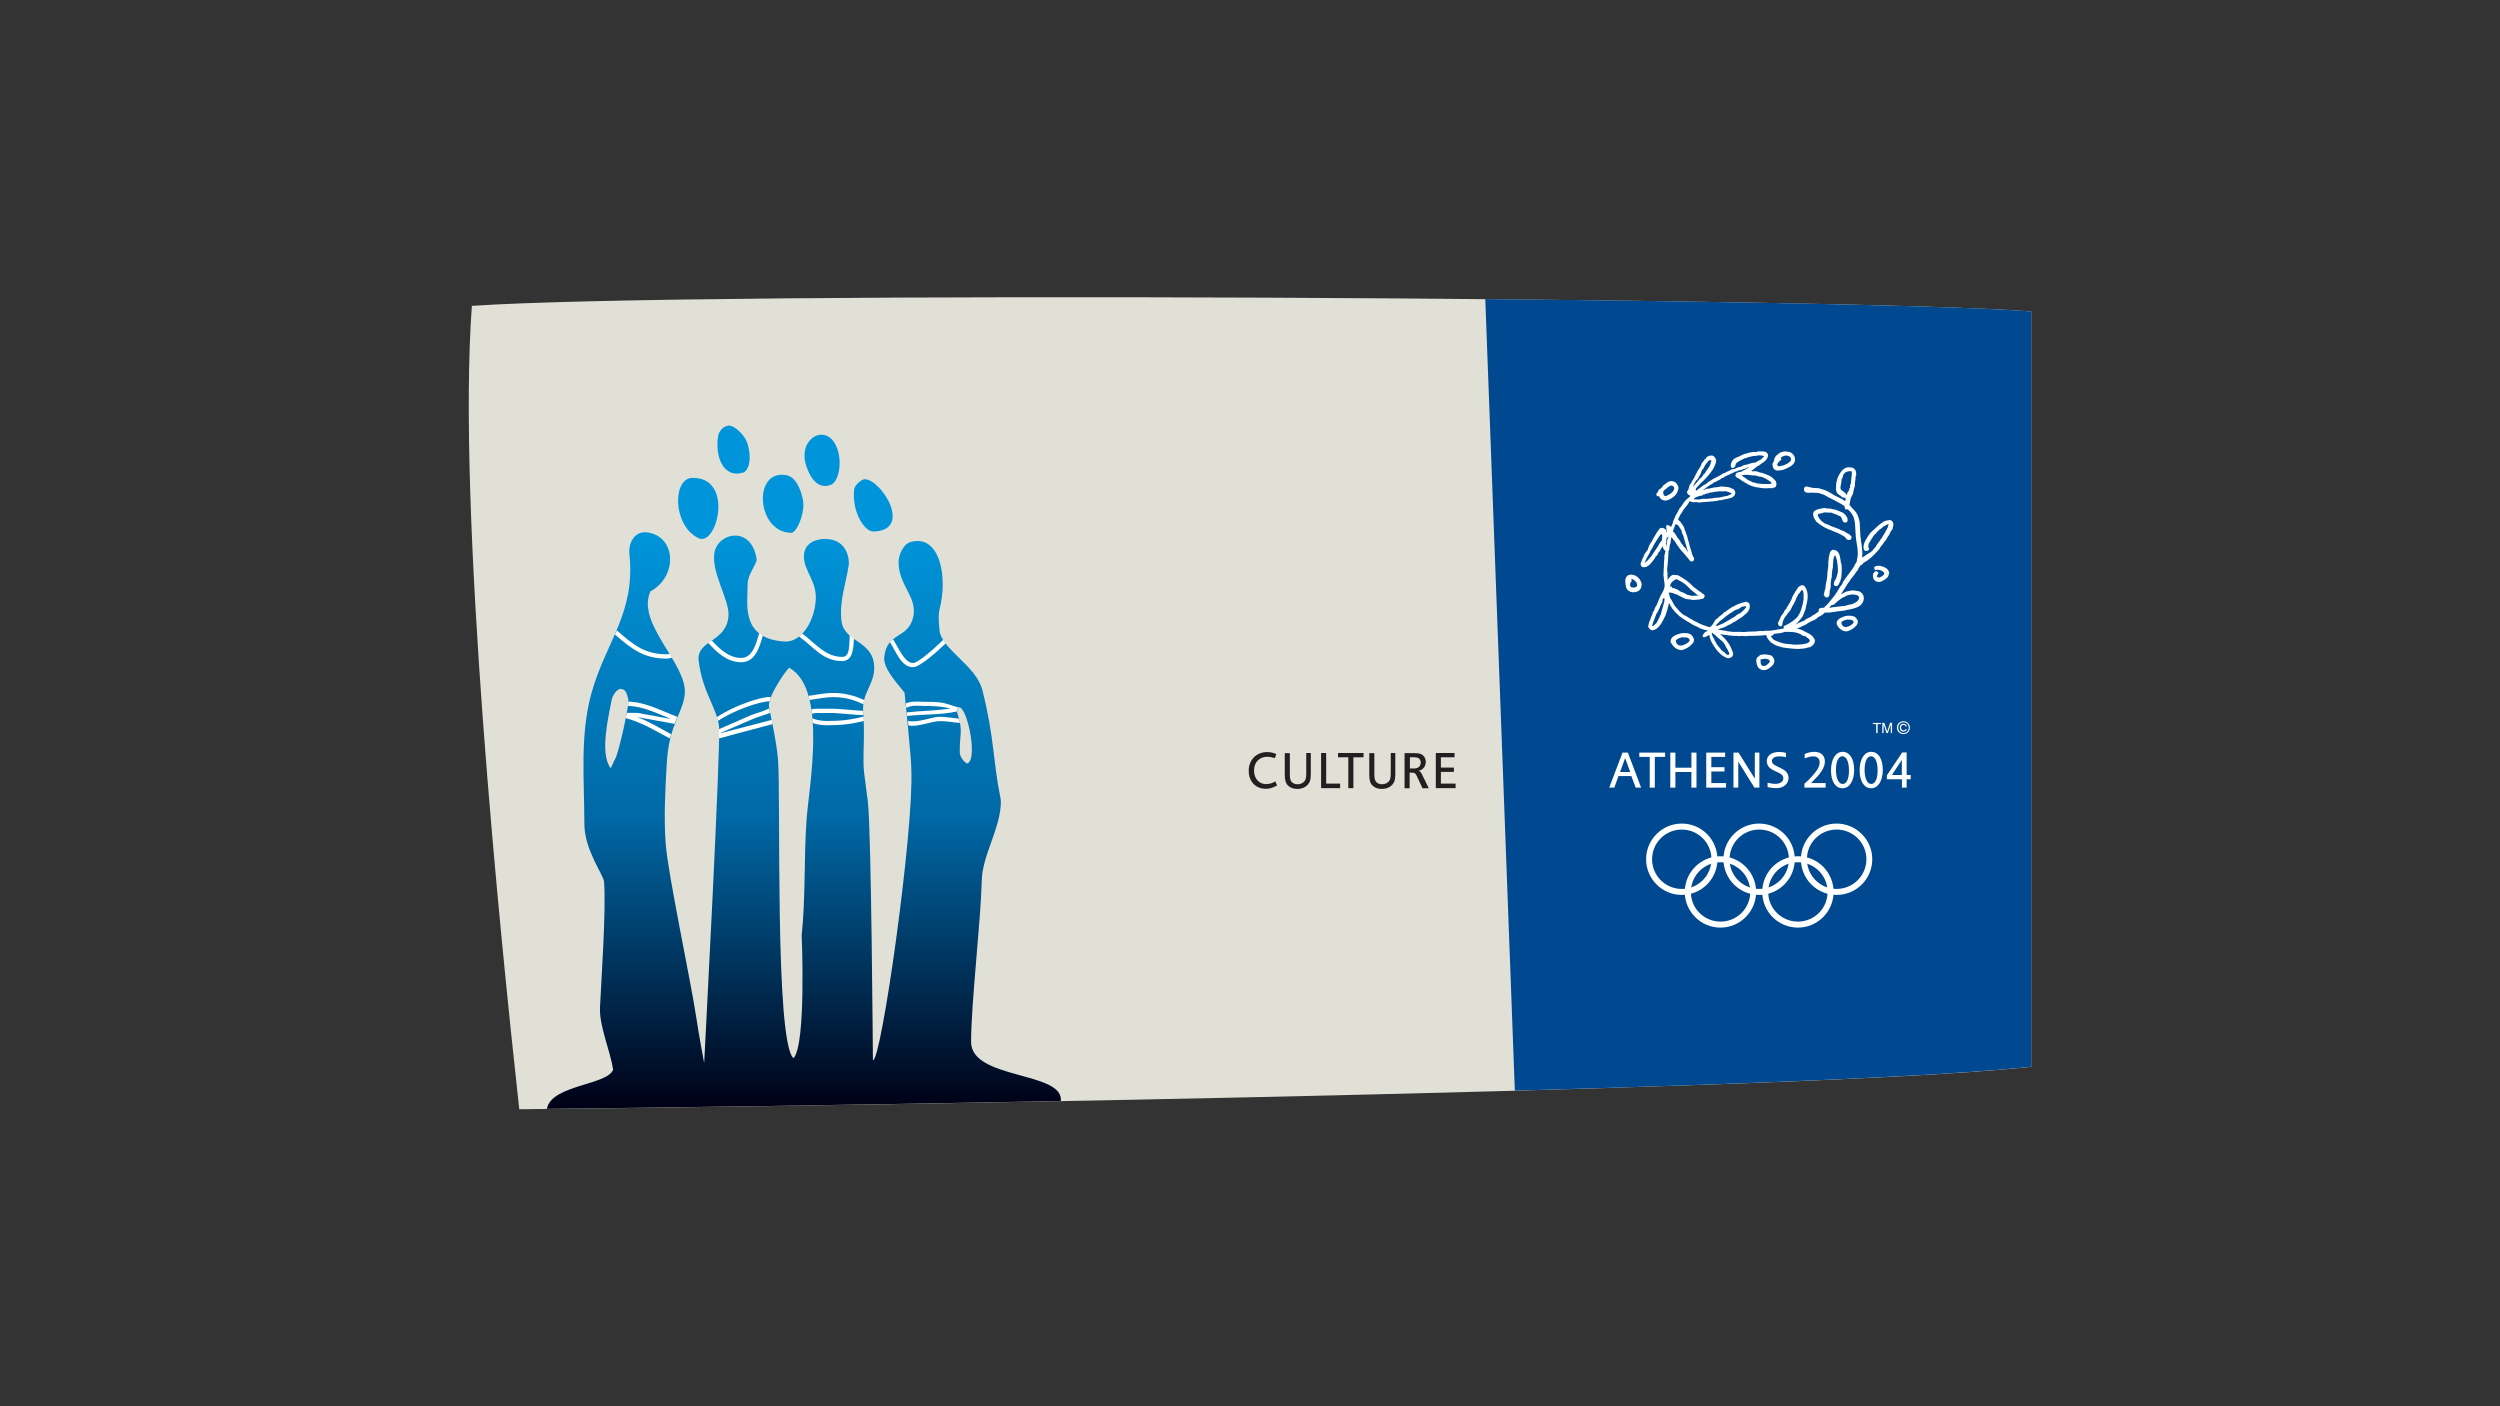 <?xml version="1.0" encoding="utf-8"?>
<!-- Generator: Adobe Illustrator 25.4.1, SVG Export Plug-In . SVG Version: 6.00 Build 0)  -->
<svg version="1.1" id="Layer_1" xmlns="http://www.w3.org/2000/svg" xmlns:xlink="http://www.w3.org/1999/xlink" x="0px" y="0px"
	 width="1920px" height="1080px" viewBox="0 0 1920 1080" style="enable-background:new 0 0 1920 1080;" xml:space="preserve">
<rect x="0" y="0" width="1920" height="1080" fill="#333333" stroke="none"/>
<style type="text/css">
	.st0{fill:#E1E0D7;}
	.st1{clip-path:url(#SVGID_00000053516272339844865420000011896296287549527683_);fill:#0095DA;}
	.st2{clip-path:url(#SVGID_00000039853303147457131420000009684584069238519740_);fill:#0095DA;}
	.st3{clip-path:url(#SVGID_00000121246438148904561350000016538792913624211604_);fill:#0095DA;}
	.st4{clip-path:url(#SVGID_00000134970508711210772990000016326413286061297343_);fill:#0095DA;}
	.st5{clip-path:url(#SVGID_00000065075247357224352600000008685873849096858295_);fill:#0095DA;}
	
		.st6{clip-path:url(#SVGID_00000147912414177222796470000016879648834910230713_);fill:url(#SVGID_00000047061606215763258630000017865223549585342907_);}
	.st7{clip-path:url(#SVGID_00000065037061702815620050000009869320158072408498_);fill:#FFFFFF;}
	.st8{clip-path:url(#SVGID_00000031193511971725636440000000506199214372346041_);fill:#FFFFFF;}
	.st9{clip-path:url(#SVGID_00000003072520235850113350000013929802669377493941_);fill:#FFFFFF;}
	.st10{clip-path:url(#SVGID_00000011030470133251096750000003747690073853801370_);fill:#FFFFFF;}
	.st11{clip-path:url(#SVGID_00000142865444147573204390000001555206985903123104_);fill:#FFFFFF;}
	.st12{clip-path:url(#SVGID_00000124862431580069938950000008177174205165221052_);fill:#FFFFFF;}
	.st13{clip-path:url(#SVGID_00000167360500808876464270000005418064665330171826_);fill:#FFFFFF;}
	.st14{clip-path:url(#SVGID_00000043442555194148065030000015675129206739838612_);fill:#FFFFFF;}
	.st15{fill:#004990;}
	.st16{fill:#FFFFFF;}
	.st17{fill:#231F20;}
</style>
<g>
	<path class="st0" d="M1560,239.2c-138.1-10.9-1027.3-15.9-1197.6-4.3c-11.6,156.7,22.2,488.1,36.4,617
		c132.8-1.1,978.5-12.6,1161.2-32.6V239.2z"/>
	<g>
		<g>
			<g>
				<defs>
					<path id="SVGID_1_" d="M362.4,234.8c-1.6,21.9-2.3,47.3-2.4,75v2.8c0.2,170.5,26.6,428.9,38.8,539.2
						c132.8-1.1,978.5-12.6,1161.2-32.6V239.2c-82.7-6.5-435.2-11-741.1-11C614.3,228.2,430.6,230.2,362.4,234.8z"/>
				</defs>
				<clipPath id="SVGID_00000085965297606434602780000009826867704618125494_">
					<use xlink:href="#SVGID_1_"  style="overflow:visible;"/>
				</clipPath>
				<path style="clip-path:url(#SVGID_00000085965297606434602780000009826867704618125494_);fill:#0095DA;" d="M570.6,363
					c4.5-1.3,7.2-11,3.2-23.1c-1.9-5.7-10-13.7-14.5-13c-0.7,0.1-7,1.2-8,9.3C549.4,352.5,556.4,367.2,570.6,363"/>
			</g>
		</g>
		<g>
			<g>
				<defs>
					<path id="SVGID_00000085962681654885597460000002201047007607297179_" d="M362.4,234.8c-1.6,21.9-2.3,47.3-2.4,75v2.8
						c0.2,170.5,26.6,428.9,38.8,539.2c132.8-1.1,978.5-12.6,1161.2-32.6V239.2c-82.7-6.5-435.2-11-741.1-11
						C614.3,228.2,430.6,230.2,362.4,234.8z"/>
				</defs>
				<clipPath id="SVGID_00000125562479075186647770000011471479536696750479_">
					<use xlink:href="#SVGID_00000085962681654885597460000002201047007607297179_"  style="overflow:visible;"/>
				</clipPath>
				<path style="clip-path:url(#SVGID_00000125562479075186647770000011471479536696750479_);fill:#0095DA;" d="M536.4,413.3
					c14.4,7,27.6-47-4.7-46.3C516.4,367.3,516.4,403.5,536.4,413.3"/>
			</g>
		</g>
		<g>
			<g>
				<defs>
					<path id="SVGID_00000041268946046209273070000003735921382250955137_" d="M362.4,234.8c-1.6,21.9-2.3,47.3-2.4,75v2.8
						c0.2,170.5,26.6,428.9,38.8,539.2c132.8-1.1,978.5-12.6,1161.2-32.6V239.2c-82.7-6.5-435.2-11-741.1-11
						C614.3,228.2,430.6,230.2,362.4,234.8z"/>
				</defs>
				<clipPath id="SVGID_00000104702569621953016550000013945414759910233763_">
					<use xlink:href="#SVGID_00000041268946046209273070000003735921382250955137_"  style="overflow:visible;"/>
				</clipPath>
				<path style="clip-path:url(#SVGID_00000104702569621953016550000013945414759910233763_);fill:#0095DA;" d="M670.8,408.2
					c30.7-0.8,6.1-40.2-6.9-40.2c-1.5,0-7.6,3.9-8,8.3C654.4,393.6,663.9,408.3,670.8,408.2"/>
			</g>
		</g>
		<g>
			<g>
				<defs>
					<path id="SVGID_00000111190572614529470760000014144002563987342213_" d="M362.4,234.8c-1.6,21.9-2.3,47.3-2.4,75v2.8
						c0.2,170.5,26.6,428.9,38.8,539.2c132.8-1.1,978.5-12.6,1161.2-32.6V239.2c-82.7-6.5-435.2-11-741.1-11
						C614.3,228.2,430.6,230.2,362.4,234.8z"/>
				</defs>
				<clipPath id="SVGID_00000013897240648275884570000010509006108025554109_">
					<use xlink:href="#SVGID_00000111190572614529470760000014144002563987342213_"  style="overflow:visible;"/>
				</clipPath>
				<path style="clip-path:url(#SVGID_00000013897240648275884570000010509006108025554109_);fill:#0095DA;" d="M638.4,372.2
					c4.7-2,7.5-12.3,6.1-21.5c-4.7-30.3-35.6-15.3-24.1,10.2C620.4,360.9,625.9,377.5,638.4,372.2"/>
			</g>
		</g>
		<g>
			<g>
				<defs>
					<path id="SVGID_00000176762960788774041510000009684940391816588984_" d="M362.4,234.8c-1.6,21.9-2.3,47.3-2.4,75v2.8
						c0.2,170.5,26.6,428.9,38.8,539.2c132.8-1.1,978.5-12.6,1161.2-32.6V239.2c-82.7-6.5-435.2-11-741.1-11
						C614.3,228.2,430.6,230.2,362.4,234.8z"/>
				</defs>
				<clipPath id="SVGID_00000155134707154990615600000009480058509451405493_">
					<use xlink:href="#SVGID_00000176762960788774041510000009684940391816588984_"  style="overflow:visible;"/>
				</clipPath>
				<path style="clip-path:url(#SVGID_00000155134707154990615600000009480058509451405493_);fill:#0095DA;" d="M607.8,409.2
					c3.7,0,9.6-12.9,9.2-22.3c-0.3-6.4-4.6-20.3-12.7-21.9C577.6,359.7,580.9,409.2,607.8,409.2"/>
			</g>
		</g>
	</g>
	<g>
		<g>
			<g>
				<defs>
					<path id="SVGID_00000003077817439364730410000005986895699898617519_" d="M742.5,586.4c0,0-5.1-3.3-5.4-8.4
						c-0.3-14.5,3-16.2-2.1-31l0.9-3.8c6.3-2.2,14.3,35,8.5,42c-0.8,1-1.4,1.1-1.7,1.1C742.6,586.5,742.5,586.4,742.5,586.4z
						 M470,536.4c2.2-5.8,5.4-7.2,6.3-7.4l2.2,0.5c2.8,0.6,4.1,8,4.1,8c0.8,3.6-7.8,42.6-10.4,45.8L469,590
						C460.1,578.5,467.8,548.3,470,536.4z M597.5,583.2c-1.2-13.6-4.3-26.9-6.9-40.2c-1.4-7.1,11.5-26.1,15.4-30.2
						c29.7,16.1,15.3,91.2,13.5,116.1c-2.2,29.8-0.7,59.7-3.8,89.4c0,0,3.6,84.1-6.3,94.4C594.9,800,599.8,609.7,597.5,583.2z
						 M483.4,425.6c4.7,45.3-17.8,66.6-29,106.2c-9.2,32.5-5.6,67.5-5.6,101.1c0,19.6,14.7,39.1,15.1,44.2
						c1.7,21.2-2.1,75.6-3.1,96.6c-0.7,14.1,8.1,34,10.1,47.8c-4.7,12.1-47.4,11.5-50.9,30.1c68.8-0.7,221.5-2.7,394.7-6
						c2.5-22.9-68.9-16.3-68.9-45.4c0-29.6,7.5-93.4,8.2-124c0.4-19.2,14.2-39.5,14.7-59.9l-0.2-2.7c-6.2-30.4-4.5-45.6-14-83.5
						c-4.8-19.2-31.9-31.5-33-46.5c-0.5-6.3-1-10.7,0-15.3c6.7-25.2,0.3-58.5-22.3-52c-5.7,1.6-9,10.4-9.1,14.9
						c-0.3,18.5,15.2,27.6,11.1,43.3c-4.3,16.5-19.9,10.7-22.1,30c-1,9.5,11.3,21.5,15.6,27.5c0,0,5.5,53.4,5.2,58.9
						c2.1,46.5-23.2,225.5-29.5,223.3c0,0-1.2-173.6-3.8-197.8l-3-23.4c-1-9.6,0-20.7-0.1-30.4l-0.2-12.3l-0.4-4.6
						c-0.9-13.6,8.9-20.4,8.5-33.5c-0.6-20.5-23.1-18.7-25.1-35.1c-1.9-15.8,3.5-28.8,5.6-43.7c0.2-1.1,0.5-19.5-18.4-19.5
						c-6.9,0-16.1,3.1-16.1,13.5c0,11.2,10.1,18.9,9.1,33.5c-1.1,16.6-11.1,32.6-24.1,31.8c-6.5-0.4-22.4-2.2-26.9-17.6
						c-2.6-8.7-1.3-18-1.3-26.9c0-6.9,7.4-15.6,6.9-18.8c-3.8-25.1-27.9-20.9-32-6.6c-4.2,14.8,11,37.2,10.4,49.8
						c-1.1,21.1-25,18.6-22.9,35.1c3.1,24.2,13.3,34.4,15.6,49.8c1.7,11.4-11.4,258.9-11.4,258.9s-4.6-24.7-5.8-33.3
						c-4.1-28.3-22.2-112.3-23.8-135.7c-1.4-20-0.3-41.3,0.9-61.4c1.8-30.5,12.4-38.1,13.8-52.9c2.2-23.3-37.5-53.9-26.4-78.9
						c21.2-11.5,19.9-42.3-2.3-45.3c-0.6-0.1-1.1-0.1-1.7-0.1C487.4,408.5,482.5,416.8,483.4,425.6z"/>
				</defs>
				<clipPath id="SVGID_00000070801496855546587870000000054155046141157809_">
					<use xlink:href="#SVGID_00000003077817439364730410000005986895699898617519_"  style="overflow:visible;"/>
				</clipPath>
				
					<linearGradient id="SVGID_00000007414370911908254430000016440882714957304477_" gradientUnits="userSpaceOnUse" x1="-471.254" y1="5082.398" x2="-468.784" y2="5082.398" gradientTransform="matrix(0 180.624 180.624 0 -917384.312 85529.914)">
					<stop  offset="0" style="stop-color:#0095DA"/>
					<stop  offset="0.5" style="stop-color:#0068A6"/>
					<stop  offset="1" style="stop-color:#000015"/>
				</linearGradient>
				
					<rect x="420.1" y="404.1" style="clip-path:url(#SVGID_00000070801496855546587870000000054155046141157809_);fill:url(#SVGID_00000007414370911908254430000016440882714957304477_);" width="397.2" height="447.5"/>
			</g>
		</g>
	</g>
	<g>
		<g>
			<g>
				<defs>
					<path id="SVGID_00000031197203306609091370000005910801779907844268_" d="M362.4,234.8c-1.6,21.9-2.3,47.3-2.4,75v2.8
						c0.2,170.5,26.6,428.9,38.8,539.2c132.8-1.1,978.5-12.6,1161.2-32.6V239.2c-82.7-6.5-435.2-11-741.1-11
						C614.3,228.2,430.6,230.2,362.4,234.8z"/>
				</defs>
				<clipPath id="SVGID_00000041283278173031125850000009794681325898296225_">
					<use xlink:href="#SVGID_00000031197203306609091370000005910801779907844268_"  style="overflow:visible;"/>
				</clipPath>
				<path style="clip-path:url(#SVGID_00000041283278173031125850000009794681325898296225_);fill:#FFFFFF;" d="M711.1,539
					c12.8,0,13.9,0.8,24.7,4.3l-0.8,3.1c-13.5,2.9-25.3,1.9-38.3,3.5l-0.3-2.8c10.9-1.2,23.6-1.3,33.4-3c-6.1-1.5-11.3-1.9-18.7-1.9
					c-4.8,0-10.7-1.1-15,1.5l-0.4-3.5C700.3,538.2,705.9,539,711.1,539 M697.7,557.2l-0.4-3.5c5.1,1.1,13.2-1,16.2-1.8
					c2.8-0.7,5.8-1.4,8.6-1.4c4.9,0,9.6,1,14.4,1.4c0.3,1.2,0.6,2.3,0.8,3.3c-5.1-0.3-10-1.4-15.2-1.4
					C715.6,553.8,705,558.5,697.7,557.2"/>
			</g>
		</g>
		<g>
			<g>
				<defs>
					<path id="SVGID_00000021098952659697633180000013606718690581522574_" d="M362.4,234.8c-1.6,21.9-2.3,47.3-2.4,75v2.8
						c0.2,170.5,26.6,428.9,38.8,539.2c132.8-1.1,978.5-12.6,1161.2-32.6V239.2c-82.7-6.5-435.2-11-741.1-11
						C614.3,228.2,430.6,230.2,362.4,234.8z"/>
				</defs>
				<clipPath id="SVGID_00000158014795760795618310000007296988091440762260_">
					<use xlink:href="#SVGID_00000021098952659697633180000013606718690581522574_"  style="overflow:visible;"/>
				</clipPath>
				<path style="clip-path:url(#SVGID_00000158014795760795618310000007296988091440762260_);fill:#FFFFFF;" d="M514.3,502.2
					l1.8,2.9c-1.4,0.3-2.8,0.7-4.4,0.7c-17.3,0-27.1-7.7-39.4-18.5l1.4-3.2c12.7,11.2,21.7,18.4,38.1,18.4
					C512.6,502.6,513.4,502.4,514.3,502.2"/>
			</g>
		</g>
		<g>
			<g>
				<defs>
					<path id="SVGID_00000139260511224479595610000008097659250060808638_" d="M362.4,234.8c-1.6,21.9-2.3,47.3-2.4,75v2.8
						c0.2,170.5,26.6,428.9,38.8,539.2c132.8-1.1,978.5-12.6,1161.2-32.6V239.2c-82.7-6.5-435.2-11-741.1-11
						C614.3,228.2,430.6,230.2,362.4,234.8z"/>
				</defs>
				<clipPath id="SVGID_00000118391857014612968020000003224819784408880783_">
					<use xlink:href="#SVGID_00000139260511224479595610000008097659250060808638_"  style="overflow:visible;"/>
				</clipPath>
				<path style="clip-path:url(#SVGID_00000118391857014612968020000003224819784408880783_);fill:#FFFFFF;" d="M520.2,550.5
					c-0.7,1.7-1.5,3.5-2.2,5.4l-28.7-5.2c9.2,3.3,17.5,8.6,26.1,13.2c-0.3,1.1-0.6,2.1-0.8,3.3c-11.7-6.1-20.9-12.1-34-15.7l0.8-4
					h8.2l25.8,4.7c-11-4.4-21-9.6-33.1-10.1c0.2-1.3,0.3-2.4,0.3-3.3C496.5,539.4,507.6,545.8,520.2,550.5"/>
			</g>
		</g>
		<g>
			<g>
				<defs>
					<path id="SVGID_00000042005603425095179580000017261458999916009381_" d="M362.4,234.8c-1.6,21.9-2.3,47.3-2.4,75v2.8
						c0.2,170.5,26.6,428.9,38.8,539.2c132.8-1.1,978.5-12.6,1161.2-32.6V239.2c-82.7-6.5-435.2-11-741.1-11
						C614.3,228.2,430.6,230.2,362.4,234.8z"/>
				</defs>
				<clipPath id="SVGID_00000021839701523449861800000007750103624136210599_">
					<use xlink:href="#SVGID_00000042005603425095179580000017261458999916009381_"  style="overflow:visible;"/>
				</clipPath>
				<path style="clip-path:url(#SVGID_00000021839701523449861800000007750103624136210599_);fill:#FFFFFF;" d="M662.9,545.9
					l0.3,3.3l0.1,1l0.1,3.5c-9.5,2.4-17,3.3-28.3,3.3c-3.6,0-7.4-0.4-10.9-1.7c-0.1-1.2-0.2-2.4-0.3-3.6c3.4,1.4,7.6,2,11.1,2
					c11.3,0,18.6-0.9,28.3-3.4l-0.1-1.1c-8.2-0.2-13.8-1.1-22.8-1.6h-13.5c-0.8,0-2,0.2-3.3,0.5c-0.1-1.1-0.3-2.2-0.4-3.3
					c1.3-0.3,2.6-0.5,3.8-0.5h13.6C649.4,544.7,655,545.6,662.9,545.9 M621.8,537.7c-0.2-1.1-0.5-2.2-0.8-3.3
					c7.2-0.9,11.6-2.2,19-2.2c9.2,0,16.5,2.2,23.7,5.4c-0.3,1.1-0.5,2.2-0.6,3.3c-7.1-3.3-13.6-5.5-23.1-5.5c-6.7,0-10.9,1.2-17.1,2
					L621.8,537.7z"/>
			</g>
		</g>
		<g>
			<g>
				<defs>
					<path id="SVGID_00000014617691531545529270000016984348280970309255_" d="M362.4,234.8c-1.6,21.9-2.3,47.3-2.4,75v2.8
						c0.2,170.5,26.6,428.9,38.8,539.2c132.8-1.1,978.5-12.6,1161.2-32.6V239.2c-82.7-6.5-435.2-11-741.1-11
						C614.3,228.2,430.6,230.2,362.4,234.8z"/>
				</defs>
				<clipPath id="SVGID_00000163778877239332998510000015355254740988248454_">
					<use xlink:href="#SVGID_00000014617691531545529270000016984348280970309255_"  style="overflow:visible;"/>
				</clipPath>
				<path style="clip-path:url(#SVGID_00000163778877239332998510000015355254740988248454_);fill:#FFFFFF;" d="M552.2,567.1l0-3.4
					c0-1.6,0-2.8,0-3.7c8-3.6,16.1-7,24.2-10.6c4.2-1.8,9.9-2.9,14.3-5.4l0.7,3.4c-3.8,1.8-8.3,2.6-13.7,5
					c-10.1,4.4-16.9,7.2-25.5,11l40.4-10.5l0.6,3.2L552.2,567.1z M592,535.4c-0.4,1.1-0.8,2.2-1.1,3.2c-7.9,0.1-28.3,7.4-39.5,15.1
					c-0.2-1-0.5-2-0.8-3c12.4-8.3,32.6-15.4,40.4-15.4L592,535.4z"/>
			</g>
		</g>
		<g>
			<g>
				<defs>
					<path id="SVGID_00000129917084540739786490000001906419313255589515_" d="M362.4,234.8c-1.6,21.9-2.3,47.3-2.4,75v2.8
						c0.2,170.5,26.6,428.9,38.8,539.2c132.8-1.1,978.5-12.6,1161.2-32.6V239.2c-82.7-6.5-435.2-11-741.1-11
						C614.3,228.2,430.6,230.2,362.4,234.8z"/>
				</defs>
				<clipPath id="SVGID_00000047760209669869917320000006488626664693743548_">
					<use xlink:href="#SVGID_00000129917084540739786490000001906419313255589515_"  style="overflow:visible;"/>
				</clipPath>
				<path style="clip-path:url(#SVGID_00000047760209669869917320000006488626664693743548_);fill:#FFFFFF;" d="M683.5,493.2
					c0.7-0.9,1.5-1.6,2.4-2.3c4.1,6.6,8.8,18.3,15.4,18.3c3.8,0,16.5-11.4,23.1-17.8c0.6,0.9,1.2,1.8,1.9,2.7
					c-7.1,6.8-19.9,18.3-25.1,18.3C692.2,512.5,688.2,500.5,683.5,493.2"/>
			</g>
		</g>
		<g>
			<g>
				<defs>
					<path id="SVGID_00000051362143833403834960000017366616145441093562_" d="M362.4,234.8c-1.6,21.9-2.3,47.3-2.4,75v2.8
						c0.2,170.5,26.6,428.9,38.8,539.2c132.8-1.1,978.5-12.6,1161.2-32.6V239.2c-82.7-6.5-435.2-11-741.1-11
						C614.3,228.2,430.6,230.2,362.4,234.8z"/>
				</defs>
				<clipPath id="SVGID_00000008858404247565043000000011336898747897309373_">
					<use xlink:href="#SVGID_00000051362143833403834960000017366616145441093562_"  style="overflow:visible;"/>
				</clipPath>
				<path style="clip-path:url(#SVGID_00000008858404247565043000000011336898747897309373_);fill:#FFFFFF;" d="M613.6,488.8
					c0.8-0.7,1.7-1.4,2.5-2.2c9.7,7,17.6,17.9,30.7,17.9c3.1,0,4.5-2,5.1-6.1c0.5-3.2,0.5-6.9,0.7-10.5c1,0.9,2.1,1.7,3.2,2.5
					c-0.3,7.5-0.7,17.3-9.1,17.3C631.7,507.7,624.6,496.4,613.6,488.8"/>
			</g>
		</g>
		<g>
			<g>
				<defs>
					<path id="SVGID_00000176030114374344573830000006439222553251762603_" d="M362.4,234.8c-1.6,21.9-2.3,47.3-2.4,75v2.8
						c0.2,170.5,26.6,428.9,38.8,539.2c132.8-1.1,978.5-12.6,1161.2-32.6V239.2c-82.7-6.5-435.2-11-741.1-11
						C614.3,228.2,430.6,230.2,362.4,234.8z"/>
				</defs>
				<clipPath id="SVGID_00000149376847890398032070000002613646346056704445_">
					<use xlink:href="#SVGID_00000176030114374344573830000006439222553251762603_"  style="overflow:visible;"/>
				</clipPath>
				<path style="clip-path:url(#SVGID_00000149376847890398032070000002613646346056704445_);fill:#FFFFFF;" d="M543.9,493.7
					c0.9-0.6,1.8-1.2,2.7-1.9c6.5,7.2,13.7,13.5,22.6,13.5c9.1,0,11.7-11.8,13.9-19.1c0.9,0.7,1.9,1.4,2.8,1.9
					c-2.6,8.7-5.7,20.5-16.7,20.5C558.6,508.6,550.4,501,543.9,493.7"/>
			</g>
		</g>
	</g>
	<path class="st15" d="M1163.4,837.6c175.8-4.9,330.2-11.1,396.6-18.4V239.2c-54.1-4.3-223.2-7.6-419.3-9.5L1163.4,837.6z"/>
	<path class="st16" d="M1440.1,435.1c0.4-0.3,0.9-0.4,1.3-0.5c1-0.2,2,0,2.2,0c0.2,0,0.8,0,0.9,0.1c0.1,0,0.3,0,0.4,0.1
		c0,0,0.6,0.3,0.8,0.3c0.2,0.1,0.3,0.1,0.4,0.1c1,0.3,2,0.8,2.8,1.4c1.4,1.1,1.7,2.2,1.8,2.5c0.1,0.3,0.2,0.6,0.2,0.8
		c0,0.6-0.2,1-0.4,1.4c-0.1,0.1-0.2,0.4-0.2,0.4c0,0.1,0.1,0.3,0.1,0.4c0,0.1-0.1,0.2-0.1,0.3c-0.1,0.1-0.4,0.6-0.6,0.8
		c-0.6,0.8-1.4,1.4-2.3,2c-1.2,0.8-2.6,1.4-3.5,1.7c-0.2,0.1-0.2,0.1-0.4,0.1c-0.2,0-0.6-0.1-0.8-0.1c-0.4,0-1,0-1.6-0.3
		c-0.4-0.1-0.8-0.4-1.1-0.7c-0.1,0-0.2-0.1-0.2-0.2c-0.8-0.6-1.1-1.2-1.3-2.7c0-0.2-0.1-0.9-0.1-1.2c0-0.6,0-1.3,0.7-1.8
		c0.1-0.1,0.2-0.1,0.2-0.2c0.1-0.2,0.3-0.5,0.3-0.5c0.1,0,0.8-0.7,1.3-0.7c0.3,0,0.7,0.3,0.9,0.5c0,0,0.1,0.1,0.2,0.1
		c0.3,0.1,0.5,0.4,0.6,0.7c0,0.1,0,0.1,0,0.2c-0.1,0.2-0.2,0.5-0.2,0.6c0,0-0.1,0.1-0.1,0.1s-0.1,0.2-0.2,0.3c0,0.1,0,0.2-0.1,0.2
		c0,0.1-0.5,0.8-0.5,1c0,0.1,0.1,0.2,0.1,0.3c0,0.1,0,0.3,0.3,0.6c0.3,0.3,0.7,0.4,0.8,0.4c1-0.1,1.8-0.4,2.5-0.9
		c0.8-0.5,1.5-1.2,1.8-1.6c0.1-0.1,0.1-0.1,0.1-0.2c0-0.1,0-0.2,0-0.3c0-0.3-0.1-0.8-0.3-1c-0.6-0.7-1.5-1.3-2.4-1.6
		c-0.9-0.3-1.8-0.4-2.9-0.4c0,0-0.1,0-0.2,0c-0.1,0-0.2,0.1-0.3,0.2c-0.2,0.1-0.3,0.2-0.5,0.1c-0.6-0.3-1.1-0.9-1.1-1.7
		c0-0.4,0.1-0.7,0.2-0.9C1439.7,435.4,1439.9,435.2,1440.1,435.1 M1426.8,477.6c0,0.2,0,1-0.4,1.7c-0.2,0.4-0.5,0.9-0.7,1.1
		c-0.1,0.1-0.3,0.3-0.4,0.4c-0.9,1-2,1.9-3.1,2.5c-1.1,0.7-2.4,1.2-3.8,1.6c-0.1,0-0.2,0-0.3,0c-2.2,0-3.9-1-5.1-2.1
		c-1.2-1.1-1.9-2.3-2.4-3.3c-0.1-0.2-0.1-0.3-0.1-0.4c0-1.5,0.5-2.5,1.3-3.3c1.1-1,2.5-1.6,3.8-2.1c0.3-0.1,0.5-0.2,0.8-0.3
		c0.5-0.2,1.5-0.4,2.3-0.5c1.6-0.1,3.3,0,3.4,0.1c0.1,0,0.2,0.1,0.4,0.1c0.1,0,0.3,0.1,0.4,0.1c0.1,0,0.2,0,0.2,0
		c0.5,0.1,1,0.3,1.5,0.6c0.7,0.5,1.3,1.4,1.6,1.9c0.1,0.2,0.2,0.4,0.3,0.5c0.1,0.1,0.1,0.2,0.1,0.3
		C1426.7,476.8,1426.8,477.4,1426.8,477.6 M1423.6,477.8c0-0.3-0.3-0.9-0.5-1.1c-0.1-0.1-0.6-0.5-1.1-0.6c-0.7-0.2-1.5-0.2-2.3-0.2
		c-0.2,0-0.9-0.1-1-0.1c-0.1,0-0.3,0-0.5,0.1c-0.1,0-0.2,0-0.2,0.1c-0.1,0.1-0.1,0.1-0.4,0.1c-1.2,0.1-3.3,1.3-3.4,2
		c-0.1,0.4,0.1,0.9,0.3,1.5c0.3,0.7,1,1.4,1.4,1.6c0.6,0.3,1.6,0.4,2.5,0.3c0.2,0,0.3-0.1,0.6-0.2c0.9-0.3,1.8-0.7,2.6-1.2
		c0.8-0.5,1.5-1.1,1.9-2C1423.6,478,1423.6,477.9,1423.6,477.8 M1362.7,507.3c0,0.6,0.1,2.1-1.3,3.6c-0.9,1.1-3.5,2.9-3.7,3
		c-0.9,0.4-2.8,1.1-4.5,0.6c-0.9-0.2-1.1-0.6-1.3-0.6c-1.1-0.6-1.8-1.4-2.2-2.4c-0.6-1.4-0.9-3.5-0.9-4.3c0-0.3,0.1-1.2,0.5-1.9
		c0.3-0.6,0.8-1.1,1.3-1.1c0.2,0,0.2,0,0.3-0.2c0.1-0.2,0.5-0.8,1.1-1c1-0.3,1.9-0.4,2.9-0.4c1.3,0,2.3,0.1,4.2,0.5
		c0.2,0,0.6,0,1.3,0.4c0.7,0.4,1.3,1.2,1.8,2.1C1362.5,506.3,1362.6,506.6,1362.7,507.3 M1359.2,508.3c0-0.1,0-0.2,0-0.2
		c0-0.1-0.1-1-0.2-1.1c-0.1-0.1-1.2-0.7-1.4-0.8c0,0-0.2,0-0.3,0c-0.6-0.2-1.2-0.3-1.8-0.3c-1.1,0-2.1,0.4-2.2,0.4c-0.3,0-0.7,0-1,0
		c-0.1,0-0.2,0.1-0.2,0.2c0,0.1,0,0.3,0,0.4c0,0.1,0.1,1.6,0.1,2c0,0.2,0,0.3,0.1,0.7c0.4,1.1,0.7,1.6,1.5,1.8
		c2.2,0.6,3.9-1.3,5.2-2.8C1359.2,508.4,1359.2,508.3,1359.2,508.3 M1260.5,447.3c0.2,0.4,0.3,1.1,0.3,1.4c-0.2,1.7-0.4,4.1-2.7,5.3
		c-2.4,1.3-5.6,1.1-7.6-0.4c0,0-0.1-0.1-0.1-0.1c-1.2-1.3-1.8-2.5-1.8-3.8c0-0.1,0-0.1,0-0.2c-0.1-0.3-0.3-0.9-0.3-1.4
		c0-0.4,0-0.9,0-1.1c0-0.3-0.1-1.2-0.1-1.2c0-1.3,0.6-2.6,1.8-3.8c0.1-0.1,0.3-0.2,0.3-0.2c3.6-1.5,7.2,0.6,9.2,3.4
		C1259.5,445.4,1260.2,446.5,1260.5,447.3 M1252.7,445c0.3,0.2,0.6,0.5,0.5,0.8c0,0.2-0.3,0.8-0.3,0.8c-0.1,0-0.3,0.2-0.4,0.3
		c-0.1,0-0.1,0.1-0.1,0.2c0,0-0.1,0.4-0.2,0.6c0,0.2-0.1,0.5-0.2,0.5c0,0,0,0.5,0,0.6c0,0.1-0.1,0.5-0.1,0.8c0,0.1,0.1,0.5,0.3,0.8
		c0.2,0.3,0.6,0.6,0.7,0.6c1.5,0.6,3.2,0.2,4.3-0.8c0,0,0.1-0.2,0.1-0.4c0.1-0.1,0.1-0.2,0.1-0.3c0,0-0.1-0.5-0.2-1
		c-0.2-0.6-0.2-0.9-0.3-1c-0.7-1.1-1.9-2.2-3.1-2.7c0,0-0.3-0.1-0.5-0.1c-0.2,0-0.4,0-0.5,0.1C1252.6,444.9,1252.6,444.9,1252.7,445
		 M1301,491.4c0,1.2-0.5,2.4-1.4,3.1c0,0-0.1,0.1-0.1,0.1c-1.9,2.2-4.7,3.9-7.9,4.7c0,0-0.1,0-0.2,0c-4.7-0.1-7.3-4.2-8.2-5.9
		c0,0-0.1-0.1-0.2-0.3c0-0.1,0-0.2,0-0.3c0-3.6,3.4-4.9,5.6-5.7c0.4-0.1,0.9-0.3,1-0.3c1.7-0.6,3.7-0.7,6.2-0.5
		c0.2,0,0.3,0.1,0.4,0.1c0,0,0.4,0.1,0.6,0.2c0,0,0.1,0,0.1,0c1.8,0.2,2.8,1.8,3.4,2.8c0,0,0.3,0.5,0.4,0.7c0,0,0,0.1,0,0.2
		C1300.9,490.5,1301,491.3,1301,491.4 M1287,492c0.1,1.5,0.8,2.7,1.9,3.4c0.5,0.3,1.9,0.5,3,0.3c0.1,0,0.4-0.2,0.6-0.2
		c2-0.8,4.1-1.6,5.1-3.5c0-0.1,0.1-0.2,0.1-0.3c0-0.4-0.5-1.1-0.6-1.2c-1.1-1-2.3-1-3.8-1c-0.1,0-1.1-0.1-1.3-0.1
		c-0.1,0-0.4,0-0.6,0c-0.1,0-0.2,0.3-0.3,0.4c0,0-0.3,0-0.4,0c-1.2,0.1-2.3,0.8-3.6,2C1287,491.8,1287,491.8,1287,492 M1275.1,375.4
		c0.1,0,0.1,0,0.2-0.1c0.2-0.2,0.9-0.9,1-1c0.3-0.3,0.6-0.5,0.7-0.8c0-0.1,0-0.3,0.1-0.4c0-0.1,0.1-0.2,0.2-0.2
		c0.1-0.1,1.3-1,1.5-1.1c1.6-1.3,3.5-2.9,6.2-2.1c0.2,0,1.3,0.4,1.9,0.9c0.4,0.4,0.8,0.7,1,1.3c0.1,0.1,0.2,0.5,0.4,0.7
		c0.3,0.6,0.8,1.3,0.8,2.3c0,0.1-0.3,1.1-0.3,1.2c-0.8,4.4-5.3,7.2-8.9,8.3c-0.1,0-0.1,0-0.3,0c-1.8,0.2-3.5-0.5-4.7-1.9
		c-0.3-0.3-0.5-0.8-0.6-1.3c0-0.1,0-0.1-0.2-0.1c-0.6,0.1-1.3,0.1-1.6-0.3c-0.7-0.7-0.5-1.8,0.1-2.3c0.5-0.4,0.7-0.7,0.7-0.8
		C1273.5,377,1273.8,375.7,1275.1,375.4 M1285.7,375.5c0-0.2,0.1-0.4,0.1-0.5c0-0.6-0.2-1.1-0.7-1.5c-0.4-0.4-1-0.5-1.7-0.6
		c-0.1,0-0.2,0-0.3,0c-1.8,0.9-2.9,1.8-3.7,2.7c-0.1,0.1-0.2,0.1-0.4,0.2c-0.3,0.1-0.5,0.2-0.8,0.7c0,0-0.6,0.7-0.7,0.8
		c-0.1,0.1-0.2,0.2-0.2,0.4c0,0.1,0.2,1,0.2,1.1c0,0.2-0.2,0.5-0.1,0.6c0.2,0.7,0.5,1.1,1,1.4c1,0.4,1.9-0.1,3.1-0.8
		c0.2-0.1,0.9-0.5,1.1-0.6c1.4-0.9,2.3-1.9,3-3.3C1285.7,375.9,1285.7,375.8,1285.7,375.5 M1369.9,346.8c1-0.2,1.9-0.1,2.8,0.1
		c0.2,0,1.4,0.1,1.5,0.2c0.1,0,0.2,0,0.3,0.1c0.1,0,0.5,0.2,0.7,0.3c0.5,0.3,1.2,0.6,1.7,1.3c0,0,0.1,0.1,0.1,0.1
		c1,1,1.6,2.4,1.6,3.9c0,0.1-0.2,1.5-0.2,1.6c-1.2,3.1-4.1,4.4-6.5,5.4c-0.2,0.1-1.7,0.8-1.9,0.9c-0.3,0.1-1.3,0.3-1.5,0.3
		c-1.9,0.4-4.1,0.9-5.9-0.6c-0.1-0.1-0.1-0.1-0.2-0.2c-0.7-1-1.1-2.2-1.1-3.5c0-0.1,0-0.9,0.1-1c0-0.1,0.2-0.2,0.2-0.3
		c0.7-0.7,0.9-1.7,1.1-2.8c0.1-0.4,0.1-0.7,0.3-1c0.4-0.7,1.1-2,2.2-2.5c0.1,0,0.1-0.1,0.2-0.1c1-1.1,2.4-1.9,4.2-2.1
		C1369.7,346.8,1369.8,346.8,1369.9,346.8 M1364.9,357c0,0.1,0,0.1,0.1,0.2c0.4,0.6,0.9,0.9,1.7,0.9c0.1,0,1.5-0.4,1.6-0.4
		c0.4,0,0.9-0.1,1.1-0.2c0.1,0,0.1-0.1,0.2-0.1c2.2-0.8,4.4-1.8,5.7-3.6c0-0.1,0.2-0.6,0.2-1c0-0.4-0.1-0.8-0.2-1
		c-0.1-0.1-0.1-0.2-0.1-0.2c0,0-0.3-0.3-0.4-0.5c-0.2-0.2-0.7-0.7-0.8-0.8c-0.7-0.2-3-0.9-4.5,0.1c-0.1,0-0.1,0.1-0.2,0.1
		c-0.5,0.1-1.1,0.5-1.4,0.8c0,0-0.2,0.1-0.3,0.1c-0.1,0-0.2,0-0.1,0.1c0,0.1,0.2,0.2,0.2,0.3c0.2,0.2,0.4,0.4,0.4,0.7
		c0,0.1-0.1,0.5-0.2,0.7c-0.1,0.1-0.1,0.1-0.2,0.1C1366.5,354.2,1364.8,356,1364.9,357"/>
	<path class="st16" d="M1405.8,390.6c0.1,0,0.2,0,0.3,0c0.1,0.1,0.4,0.2,0.6,0.3c0.2,0.1,0.3,0.1,0.4,0.1c1,0.1,1.9,0.3,2.7,0.5
		c0.9,0.3,2.1,0.8,2.6,1c0.6,0.2,1.8,0.7,2.1,0.9c0.5,0.2,1.1,0.5,1.6,0.9c1.2,1,2,2.3,2.8,3.7c0.1,0.1,0.1,0.2,0,0.4
		c-0.1,0.2-0.1,0.2,0,0.4c0,0.2,0,0.2,0.1,0.6c0.1,0.6-0.2,1.2-0.6,1.5c-0.2,0.1-0.5,0.3-1,0.5c-0.1,0-0.3,0-0.4,0
		c-0.2-0.1-0.8-0.3-1.1-0.4c-0.1,0-0.2-0.1-0.3-0.2c0-0.1-0.9-1.9-0.9-2c-0.3-0.8-0.6-1.5-1-2c-0.3-0.3-0.7-0.6-1.4-0.7
		c-0.1,0-0.2,0-0.3-0.1c-1.5-0.9-3-1.3-3.6-1.5c-0.3-0.1-1.4-0.5-1.8-0.7c-0.1,0-0.1-0.1-0.2-0.1c-0.5,0-1.9,0-2,0
		c-0.1,0-2.5-0.2-3.3-0.2c-0.1,0-0.1,0-0.2,0c0,0-0.8,0.4-0.9,0.4c-0.1,0-1.8,0.4-1.9,0.5c-0.7,0.1-1.1,0.1-1.5,0.3
		c-0.3,0.1-0.5,0.3-0.5,0.6c0,0.1,0,0.6-0.1,0.7c0,0.1,0,0.1,0.1,0.2c0.1,0.2,0.4,0.5,0.4,0.6c0.1,0.1,0.6,1.2,0.6,1.2
		c0,0.1,0.8,0.9,1.1,1.3c0.1,0.1,0.1,0.2,0.3,0.4c0.1,0.1,0.3,0.3,0.3,0.4c0.1,0,1.1,0.7,1.1,0.7c0.1,0.1,1,0.9,1.1,1
		c0.1,0.1,1.7,0.7,2,0.8c0.3,0.1,1.6,0.6,1.8,0.7c0.1,0.1,2.2,1.1,2.4,1.1c0.4,0.2,2.7,0.9,2.8,1c0.1,0,0.1,0.1,0.2,0.1
		c0.2,0.1,1.3,0.6,1.5,0.6c0.7,0.2,1.5,0.5,2,1c0.1,0,0.1,0.1,0.2,0.1c0.3,0.1,1.9,0.6,2.2,0.8c0.1,0,0.4,0.1,0.5,0.2
		c0.1,0.1,0.9,0.7,1,0.7c0.1,0.1,1.5,0.8,1.8,1c0.3,0.2,0.8,0.4,0.8,0.4c0.1,0.1,1.3,1.3,1.4,1.4c0.1,0,0.3,0.4,0.3,0.5
		c0,0.1,0,0.3,0.1,0.5c0,0.2-0.1,0.8-0.3,1.2c-0.3,0.4-0.6,0.6-1.1,0.8c-0.1,0-0.9,0.1-1.5-0.1c-0.4-0.2-0.7-0.3-1.1-0.7
		c-0.1-0.1-0.1-0.1-0.2-0.3c-0.3-0.6-0.6-1-1.2-1.4c-0.8-0.6-3.3-1.8-4.4-2.5c-0.1,0-0.9-0.4-1.1-0.5c-0.4-0.2-1-0.5-1.5-0.5
		c-0.2,0-0.3-0.1-0.5-0.2c-0.1,0-0.3-0.1-0.3-0.2c-0.2-0.1-0.8-0.3-0.9-0.4c-0.1,0-0.9-0.2-1.5-0.6c0,0-0.1,0-0.1-0.1
		c-0.4-0.1-0.9-0.2-1.3-0.4c-0.5-0.2-1.4-0.6-1.5-0.7c-0.1,0-1.7-0.7-1.8-0.8c-0.1,0-0.1,0-0.2-0.1c-1.3-0.7-2.6-1.6-3.8-2.4
		c-0.9-0.6-1.9-1.4-2.6-2c-0.2-0.2-0.3-0.3-0.5-0.7c-0.5-0.8-1.2-1.8-1.7-2.9c-0.2-0.7-0.4-1.4-0.4-2.1c0-0.8,0.2-1.8,0.7-2.4
		c0-0.1,0.1-0.1,0.2-0.2c1-0.7,2.2-1.2,3.2-1.5c1-0.3,1.6-0.4,2.4-0.5c0.3,0,1.3-0.3,2.7-0.4C1402,390.6,1404.4,390.6,1405.8,390.6
		 M1408.3,422.3c0.5,0,1.7,0.2,2.6,1c0.7,0.5,0.9,1,1,1.1c1.1,1.8,1.4,3.8,1.6,5.4c0.1,1.1,0.3,2.6,0.8,3.7c0,0.1,0.1,0.3,0.1,0.4
		c0,0.3,0.1,2.6,0.1,3.4c0,2.1-0.2,4.4-0.4,6.1c0,0.1,0,0.2,0,0.3c0,0.1-0.1,0.2-0.1,0.3c0,0.1-0.4,1.1-0.4,1.2
		c-0.1,0.6-0.3,1.5-0.7,2c0,0-0.1,0.1-0.2,0.2c0,0-0.2,0.6-0.2,0.6c-0.3,0.7-0.6,1.4-1.2,1.8c-0.4,0.3-1,0.4-1.7,0.3
		c-0.1,0-0.5-0.2-0.5-0.2c0,0-0.3-0.3-0.5-0.6c-0.2-0.2-0.3-0.5-0.3-0.7c0-0.2,0.1-0.6,0.2-0.7c0,0,0-0.1,0-0.2
		c0-0.8,0.5-1.6,0.9-2.2c0.3-0.4,0.6-1.2,0.7-1.3c0.5-0.9,0.7-2.3,0.8-2.5c0.1-0.3,0.5-1.8,0.5-2c0-0.1,0-1.2,0.1-2.1
		c0-0.4,0-2.1-0.2-3.5c-0.2-1.7-0.4-3.2-0.5-3.6c0-0.2-0.4-1.5-0.5-1.7c-0.3-1.2-0.7-2.3-1.1-2.2c-0.4,0-0.8,1.8-0.8,1.9
		c0,0.1-0.4,1.2-0.4,1.3c0,0.8-0.3,4.9-0.4,5.1c0,0.1,0.1,0.8,0.1,0.8c0,0,0,0.2,0,0.2c0,0,0,0.1-0.1,0.2c0,0-0.1,0.2-0.1,0.2
		c0,0-0.1,0.1-0.1,0.2c0,0.1,0,0.3,0,0.4c0,0,0,0.1,0,0.2c0,0.2-0.2,0.7-0.2,0.8c-0.1,1.1-0.4,3.8-0.4,3.8c0,0,0,0.4,0,0.6
		c0,0.3,0,0.3,0,0.4c0,0.2,0,0.7,0,0.7c0,0.1-0.4,1.1-0.5,1.3c0,0,0,0.1,0,0.1c0.2,0.2,0,0.7,0,0.8c0,0-0.1,0-0.1,0.1
		c0,0.1-0.2,1.9-0.2,2.1c0,0.1,0,2.2,0,3c0,0.1,0,0.2,0,0.2c0,0.1-0.4,1.7-0.5,1.8c0,0-0.1,0.2-0.2,0.6c-0.1,0.4-0.2,1.8-0.2,2.3
		c0,0.1,0,1-0.2,1.7c-0.1,0.4-0.6,1.3-1.8,1.4c-1.1,0.2-1.6-0.6-1.9-1.1c0-0.1-0.2-0.3-0.2-0.4c-0.1,0-0.4-0.3-0.4-0.6
		c0-0.2,0.1-0.3,0.1-0.3c0.1,0,0.1-0.2,0.2-0.3c0.1-0.6,0.2-1.1,0.2-1.2c0.1-0.7,0.2-1.5,0.6-2.2c0,0,0-0.1,0.1-0.2
		c0-0.4,0.3-2.2,0.3-2.4c0-0.2,0.1-1,0.1-1.2c0.3-1.3,0.7-2.9,0.9-4.5c0.2-1.6,0.4-3.3,0.3-4.3c0-0.1,0-0.2,0-0.2
		c0-0.1,0-0.1,0.1-0.3c0-0.2,0.3-2.2,0.3-2.4c0.1-1,0.2-2.4,0.4-3c0-0.1,0-0.2,0-0.3c0-0.1,0-0.3-0.1-0.5c0-0.1,0-0.3,0-0.4
		c0-0.3,0.1-1.4,0.1-1.6c0-0.3,0-0.5,0-0.6c0-0.1,0.1-0.3,0.1-0.4c0-0.1,0.1-0.7,0.1-0.9c0-0.1,0-0.7,0-0.8c0-0.1,0.1-0.4,0.1-0.5
		c0.1-0.4,0.4-1.5,0.4-1.7c0.1-0.5,0.3-1.7,0.8-2.7c0.4-0.7,1-1.3,1.9-1.7C1407.9,422.3,1408,422.3,1408.3,422.3 M1279.7,419.8
		C1279.7,420,1279.7,420,1279.7,419.8c0.1-0.4,0.2-0.8,0.2-0.9c0,0,0-0.1,0-0.1c0-0.1,0-0.2,0-0.3c0.3-1.1,0.5-2.6,0.6-4
		c0-0.1,0-0.2,0-0.3c0,0,0.1-0.1,0.2-0.2c0.3-0.3,0.4-0.9,0.5-1.5c0-0.2,0-0.3,0.1-0.5c0-0.2,0-0.2-0.1,0c-0.5,0.6-0.9,1-1.4,1.7
		c0,0-0.1,0.6-0.1,0.7s0.2,2.1,0.1,2.2c0,0.1-0.2,0.4-0.2,0.5c0,0-0.2,0.1-0.2,0.2s0.1,0.2,0.1,0.3
		C1279.6,418.2,1279.6,419.4,1279.7,419.8 M1284.8,408c0,0.1,0,0.1,0.1,0.2c1.2,0.9,2,2.2,2.7,3.5c0.1,0.2,0.8,1.3,1.1,1.8
		c0,0.1,0,0.1,0.1,0.1c0.9,0.7,1.3,1.7,1.8,2.5c0.4,0.8,0.8,1.6,1.5,2.1c0.1,0,0.1,0.1,0.2,0.2c0,0,0,0.1,0.1,0.1
		c0.3,0.8,0.6,1.4,2.3,2.8c0,0,0.1,0.2,0.3,0.5c0,0,0.1,0.2,0.1,0.2c0,0.1,0,0.2,0.1,0.3c0.2,0.2,0.7,1.1,0.8,1.1
		c0.1,0.1,0.2,0.2,0.3,0.2c0.1,0,0.1,0,0.1,0c0,0,0-0.1,0-0.1c0-0.2-0.3-0.8-0.4-1c-0.1-0.1-0.4-0.8-0.4-0.9c0-0.1-0.6-2.4-0.6-2.5
		c-0.2-0.7-1.3-4.2-1.3-4.3c-0.4-1.8-0.9-3.6-1.8-5.2c0,0,0-0.1-0.1-0.1c0,0,0-0.1,0-0.2c-0.1-1.6-1-2.9-1.9-4.2
		c-0.5-0.8-0.7-1.2-0.9-1.4c0,0-0.1-0.1-0.1-0.1c-0.2-0.1-0.5-0.4-0.6-0.5c-0.1-0.1-0.4-0.4-0.5-0.4c-0.1,0-0.2,0-0.3,0
		c-0.7,0-1,0.1-1.1,0.4c-0.1,1.1-0.6,2.1-1,3C1285.5,406.2,1285,407.6,1284.8,408 M1273.3,419.6c0,0,0.1-0.1,0.1-0.2
		c0.6-1.4,1.3-2.5,2.4-3.8c0-0.1,0.3-0.2,0.4-0.5c0.3-0.6,0.3-1.1,0.3-1.8v-0.9c0-0.2,0.1-1,0.1-1.1c0-0.1-0.2-0.5-0.2-0.6
		c0-0.2-0.1-0.4-0.2-0.6c-0.1-0.1-0.1-0.1-0.2,0c-0.3,0.1-0.7,0.5-1,0.9c-0.1,0.1-0.3,0.4-0.4,0.4c0,0-0.8,1.4-1,1.6
		c-0.1,0.2-0.5,0.9-0.6,1c-1.9,2.6-3.5,5.7-4.7,8.1c0,0.1-0.3,0.3-0.5,0.6c-0.3,0.4-0.6,0.7-0.6,1.2c0,0,0,0.1,0,0.1c0,0,0,0,0,0.1
		c0,0.1,0,0.1,0,0.1c-0.1,0.1-0.9,1.7-1,1.8c-0.4,0.6-0.9,1.3-1.1,2c0,0.1-0.1,0.2-0.2,0.3c-0.3,0.3-0.5,0.8-0.7,1.5
		c0,0.1-0.2,0.2-0.2,0.3c0,0.1-0.1,0.2-0.1,0.4c0,0.1-0.1,0.2-0.1,0.2c0,0.1-0.3,0.6-0.3,0.7c0,0-0.1,0.1-0.2,0.2
		c-0.1,0.1-0.1,0.2-0.1,0.3s0.1,0.1,0.3,0.1c0.1,0,0.2-0.1,0.3-0.1c0.6-0.4,1.6-1.5,2.9-3c0.1-0.2,0.9-1.1,1.4-1.6
		c0.2-0.2,0.3-0.3,0.3-0.4C1269.9,424.7,1271.7,421.8,1273.3,419.6 M1276.4,462.9c0,0-0.1,0.1-0.1,0.1c-0.1,0.3-0.7,1.4-0.8,1.6
		c-0.1,0.1-0.4,1-0.5,1.1c0,0.1-0.7,2-0.9,2.2c0,0.1-0.6,1.2-0.6,1.2c-0.3,0.7-0.6,1.4-1.2,2c0,0-0.1,0.1-0.1,0.1
		c-0.2,0.5-1.3,3.5-1.4,3.7c-0.5,1.3-1.2,2.8-1.6,4.3c0,0.1-0.1,0.7-0.2,0.8c0,0.1-0.1,0.7-0.1,0.7c0,0.1,0,0.2,0.1,0.2
		c0.7-0.1,1.3-0.6,1.9-1.2c0.1-0.1,0.9-0.8,1.2-1.1c0.2-0.2,0.7-1.3,0.8-1.4c0.1-0.2,0.7-1.4,0.8-1.6c0-0.1,0-0.1,0-0.2
		c0,0,0.1-0.1,0.1-0.1c0.4-0.4,0.6-0.9,0.8-1.5c0.2-0.6,0.4-1.3,0.9-1.9c0,0,0-0.1,0-0.2c0-0.4,0.2-0.7,0.3-0.9c0,0,0,0,0-0.1
		c0.1-0.2,0.3-0.9,0.3-1.1c0.1-0.3,1.5-5.5,1.5-5.5c0.5-1.2,0.8-2.7,0.8-4.3c0-0.1,0-0.1-0.1-0.1c-0.1,0-0.1,0-0.2-0.1
		c-0.4-0.1-0.6-0.1-0.8,0c-0.3,0.2-0.4,0.8-0.6,1.4C1277,461.7,1276.8,462.4,1276.4,462.9 M1290,454c0,0.1,0.1,0.1,0.2,0.1
		c0.5,0.2,2.6,1.1,3.1,1.3c0,0,0.1,0.1,0.2,0.1c0.1,0,0.3,0.2,0.4,0.2c1.2,0.8,2.1,1.4,3.5,1.4c0.1,0,0.5,0,0.5,0.1
		c0.1,0,0.3,0.2,0.4,0.2c0.1,0.1,1.1,0.3,2,0.2c0.7-0.1,1.4-0.2,2-0.1c0.1,0,1-0.1,1.1-0.1c0.1,0,0.3,0,0.4,0c0.2,0,0.5,0,0.6,0
		c0.1,0,0.1,0,0.1,0c0,0,0-0.1,0-0.1c0-0.1-0.4-0.2-0.6-0.3c-0.1,0-0.6-0.3-0.7-0.3c0,0-1.2-1-1.3-1.2c0,0-0.1,0-0.1-0.1
		c-2.1-1.4-3.9-3.1-5.4-4.7c-0.1-0.1-0.7-0.7-1.3-1.2c-0.4-0.4-0.8-0.8-1-0.9c-2-1.5-4.2-2.7-6.3-3.7c-0.6-0.3-0.9-0.1-1.6,0.5
		c-0.1,0.1-1.2,0.8-1.3,0.8c-1.4,1.1-2.2,2.6-2.3,4.2c0,0.1,0,0.2,0.1,0.1c0.2-0.1,0.5-0.1,0.7-0.1c0.5,0.1,0.8,0.5,0.8,0.9
		c0,0,0,0.1-0.1,0.1c0,0,0,0.1,0.1,0.1c0.2,0.1,0.7,0.2,1,0.1c0.1,0,0.2,0,0.3,0c0,0,0.2,0.1,0.2,0.1c0.4,0.4,1.1,0.5,1.7,0.7
		C1288.2,452.9,1289.3,453.1,1290,454 M1318.1,480.8c0.3,0,1-0.1,1.6-0.5c0,0,0.1-0.1,0.2-0.1c0.6-0.3,2.2-0.9,2.4-1
		c0.2-0.1,1.3-0.6,1.5-0.7c0.2-0.1,0.2-0.1,0.4-0.2c0.6-0.3,2.2-1.3,2.4-1.4c0.1-0.1,2-1.1,2.1-1.2c0.1-0.1,1.5-1,1.6-1
		c0.2-0.1,1.8-0.9,1.9-1c0.2-0.2,1.8-1.5,1.9-1.6c0.2-0.1,2.4-1.3,2.8-1.5c0.1,0,0.1-0.1,0.2-0.1c0.3-0.3,1.7-1.6,1.8-1.7
		c0.5-0.5,1.7-1.8,1.8-1.9c0.2-0.2,0.3-0.6,0.3-0.7c0-0.3-0.2-0.4-0.3-0.6c-0.1-0.1-0.4-0.1-0.7,0c-0.1,0-1.7,0.2-1.9,0.3
		c-0.5,0.1-1.3,0.6-1.7,1c-0.2,0.1-0.8,0.5-1,0.7c-0.1,0.1-0.1,0.1-0.3,0.1c-0.1,0-0.6,0.2-1.2,0.4c-0.5,0.2-1.1,0.4-1.2,0.4
		c-0.1,0-2,1.3-2.2,1.4c-0.2,0.2-2.4,1.6-3,2c-0.2,0.1-1.6,1.1-1.7,1.2c-0.1,0.1-3.1,2.5-3.2,2.6c-0.1,0-0.4,0.2-0.5,0.4
		c-0.1,0.1-1,0.7-1.1,0.8c-0.1,0.1-1.2,1.3-1.3,1.4c-0.1,0.1-0.9,0.8-1,0.9c-0.4,0.4-0.8,1.1-0.9,1.6
		C1317.9,480.8,1317.9,480.8,1318.1,480.8 M1320.2,490.4c-0.2-0.1-0.5-0.3-0.6-0.4c-0.3-0.3-2.4-2.4-2.6-2.5
		c-0.1-0.1-1.2-0.8-1.2-0.8c0,0-0.3-0.3-0.4-0.4c-0.1-0.1-0.3-0.4-0.5-0.4c-0.1,0-0.3,0.1-0.3,0.5c0,0.4,0.2,1.2,0.5,1.8
		c0.1,0.3,1.2,2.3,1.3,2.5c0.1,0.2,0.4,1.1,0.5,1.3c0.1,0.1,0.8,1,0.8,1.1c0.1,0.1,0.4,1,0.6,1.4c0.3,0.6,2.4,3,2.5,3.1
		c0.1,0.1,0.9,1.4,1.2,1.7c0.1,0.1,1.3,1,1.5,1.1c0.2,0.1,1.1,0.7,1.2,0.8c0,0,0.9,1.2,1.1,1.3c0.3,0.3,1.2,0.5,1.7,0.4
		c0.1,0,0.5-0.2,0.6-0.6c0.1-0.3-0.1-0.6-0.1-0.7c-0.1-0.2-1.3-2.8-1.3-2.9c-0.1-0.1-0.8-1-0.8-1.1c0-0.1-1-1.9-1-2.1
		c-0.1-0.1-1.4-2.2-1.5-2.3c-0.1-0.1-2.3-2.2-2.6-2.3C1320.8,490.8,1320.4,490.5,1320.2,490.4 M1376.5,485.4c-2-0.2-4.1-0.1-6.1-0.1
		c-0.1,0-0.2,0-0.3,0.1c-0.4,0.4-1.3,0.4-1.5,0.4c-0.1,0-0.1,0-0.1,0.1c0,0.1-0.1,0.1-0.1,0.2c-0.1,0.1-0.3,0-0.4,0
		c-0.1,0-5.1,0.6-5.7,0.7c-0.1,0-0.1,0-0.1,0.1c-0.4,1.4-1.4,1.4-2.1,1.4c-0.1,0-0.1,0-0.1,0.1c0.2,1.1,2.1,2.7,2.4,3.1
		c0.1,0.1,2.3,0.9,2.5,1c1.3,0.7,2.4,1,3.1,1.1c0.1,0,0.3,0.1,0.3,0.1c2.1,0.9,7,1,7.5,1.1c0.9,0.2,2.1,0.3,3.1,0.3
		c1.2,0,2.6-0.1,4-0.2c0.3,0,1.3,0,1.6-0.1c1.6-0.4,4.8-0.7,5.3-2.4c0,0,0-0.3,0.1-0.4c0.1-0.9-1.4-1.8-1.9-2.2
		c-0.2-0.1-1.2-1-1.3-1.1c0,0-0.1,0-0.2,0c-0.1,0-0.5-0.2-0.7-0.3c-0.1,0-0.1,0-0.2,0c-1,0-1.6-0.5-2.2-0.9
		c-0.1-0.1-0.7-0.5-0.8-0.5C1380.7,486,1378.7,485.6,1376.5,485.4 M1413.7,460c0,0-0.1,0.1-0.2,0.1c-0.3,0.2-0.8,0.5-1.3,0.9
		c-0.5,0.4-1.6,1.5-1.8,1.6c-0.4,0.4-1.9,1.7-2.2,1.9c-0.1,0-0.3,0.2-0.3,0.1c-0.6,0-0.9,0-1.2,0.2c-0.6,0.3-1.1,1-1.7,1.8
		c-0.1,0.1-0.1,0.1,0.1,0.1c0.2,0,0.6,0,0.6,0c0.1,0,0.2,0,0.2,0c0.6-0.2,1.5-0.3,2-0.4c0.3,0,1.4-0.2,1.7-0.2
		c0.2,0,4.9-0.6,5.4-0.6c0.4-0.1,1.8-0.2,2-0.2c0.1,0,0.2,0,0.2,0c0.7-0.2,1.7-0.6,2.5-0.8c0.7-0.2,1.7-0.4,2.3-0.4
		c0,0,0.2,0,0.3-0.1c2.4-1,5.5-2.4,5.5-5.2c0,0-0.1-0.2-0.1-0.3c-0.1-0.3-0.4-0.8-0.9-1.1c-0.8-0.5-1.5-0.6-2.2-0.7c0,0-0.1,0-0.2,0
		c-1.1-0.2-2.3-0.2-3.4,0c-1.2,0.2-2.4,0.6-3.1,0.9c0,0-0.2,0.1-0.2,0.1c-0.7,0.5-1.4,0.9-2.1,1.1
		C1415,459.1,1414.2,459.4,1413.7,460 M1420.9,374.5c0.1,0,0.1-0.1,0.1-0.1c-0.1-0.3-0.2-0.9-0.2-1.1c-0.1-0.4,0.1-0.9,0.4-1.2
		c0.3-0.3,0.3-1.8,0.4-2.4c0-0.1,0-0.3,0-0.4c0-0.1,0.1-0.9,0.2-1.4c0-0.5,0.1-1.6,0.2-2c0-0.4,0.1-1.4,0.2-1.7c0-0.1,0-0.1,0-0.1
		c-0.1-0.7-0.1-0.8-0.1-0.9c0,0,0-0.1,0-0.1c0-0.1,0.1-0.5,0.1-0.5c0-0.3-0.1-0.5-0.3-0.7c0,0-0.1,0-0.2,0c-1.2-0.1-2.2,0-3.1,0.3
		c-1.1,0.4-2,1-2.7,2c-0.1,0.1-0.2,0.4-0.3,0.8c-0.1,0.4-0.3,0.9-0.3,1c-0.2,0.7-0.5,1.6-0.9,2.1c0,0.1-0.1,0.1-0.1,0.3
		c0,1-0.2,3-0.5,4.1c-0.1,0.2-0.3,0.9-0.3,1c0,0.1,0,0.7,0,0.9c0,0.7,0.1,1.2,0.2,1.5c0.2,0.3,0.5,0.5,0.9,0.8
		c0.2,0.1,0.4,0.3,0.6,0.4c0.4,0.3,1.3,0.9,1.8,1.4c0.5,0.5,0.9,1,1.2,1.7c0,0,0,0,0.1,0c0.2-0.4,0.5-1.4,0.5-1.6
		c0-0.2,0.1-0.4,0.2-0.6c0.1-0.3,0.3-0.5,0.6-0.8c0.1-0.1,0.3-0.3,0.5-0.4c0,0,0.1-0.1,0.1-0.1c0-0.2,0-0.6,0-0.8
		C1420.1,375.1,1420.5,374.8,1420.9,374.5 M1294.9,389c-0.3,0.3-1.9,2.4-2,2.5c-0.1,0.1-0.7,1.2-0.8,1.3c-0.3,0.6-0.6,1.3-1.2,1.9
		c0,0-0.1,0.1-0.1,0.1c0,0-0.9,1.8-1,1.9c-0.4,0.8-0.8,1.5-1,2.2c0,0.1,0,0.1,0,0.2c0.3,0.3,0.7,0.6,0.7,0.7c0.5,0.4,1.3,1,1.7,2
		c0,0.1,0.1,0.1,0.1,0.2c1.4,1.4,2.3,3.2,2.6,5c0,0,0,0.1,0.1,0.2c0.5,1,0.8,2,1.1,2.9c0,0.1,0.8,2.2,0.9,2.5c0,0,0,0,0,0.1
		c0,0,0,0.1,0,0.2c0.1,0.9,0.4,1.8,0.8,2.8c0,0.1,0.5,2,0.8,3c0,0.1,0.1,0.6,0.1,0.7c0,0.1,0.2,0.8,0.3,1c0.1,0.2,0.8,2.6,0.9,2.8
		c0.5,1.9,0.9,3.6,1.9,5c0.1,0.1,0.2,0.2,0.2,0.3c0.1,0.1,0.1,0.4,0.1,0.5c0,0.6-0.2,1.2-0.6,1.7c0,0-0.1,0.1-0.2,0.2
		c-0.8,0.5-1.6,0.5-2.3-0.1c0,0-0.4-0.5-0.8-1c-0.5-0.7-1-1.2-1.2-1.5c-0.2-0.2-2.9-3.5-3.1-3.7c-0.2-0.3-0.9-1-1.1-1.2
		c-0.8-0.8-1.8-1.9-2.4-3c0-0.1,0-0.1-0.1-0.2c-0.9-1-1.6-2.1-2.3-3.3c-0.7-1.1-1.3-2.1-2.3-3c0,0-0.1-0.1-0.2-0.2
		c0-0.1,0-0.1,0-0.2c-0.1-0.3-0.3-0.6-0.6-0.9c-0.1-0.1-0.1-0.1-0.1,0c-0.2,0.4-0.4,0.7-0.4,0.9c0,0.3,0,0.4,0,0.5
		c0,0.1-0.3,1.5-0.3,1.7c0,0.1-0.2,1-0.2,1.1c0,0,0,0.3,0,0.4c0,0,0,0.2,0,0.3c0,0.1-0.1,0.2-0.2,0.3c-0.3,0.4-0.4,1-0.4,1.7
		c0,0.1-0.2,1.4-0.2,1.5c0,0.1,0,0.2,0,0.3c0,0.4,0,1.1-0.6,1.7c0,0-0.1,0.1-0.1,0.2v0.3c0,1.6-0.2,4.6-0.4,6.9c0,0.2-0.2,2.9-0.2,3
		c-0.2,1.3-0.4,2.5-0.4,3.8c0,0.9,0,1.8,0.3,3.2c0,0.1,0,0.2,0,0.2c-0.1,0.5-0.1,0.9-0.1,1.3c0,0.5,0.1,1.1,0.1,1.4
		c0,0.1,0,1.2,0,1.9c0,0.2,0,0.1,0.1,0c0.3-0.4,0.6-0.8,0.7-0.8c0.7-1.1,1.6-2.3,3.2-2.9c0,0,0,0,0.1,0c0.1,0,0.2,0,0.3,0
		c0.3,0,2.6,0.1,2.7,0.2c0.1,0,0.8,0.1,0.9,0.1c0,0,0.1,0,0.2,0.1c4.8,2.5,8.5,5.3,11.6,8.7c0.1,0.1,0.2,0.2,0.3,0.3
		c1.1,0.6,2.2,1.5,3.1,2.3c0.2,0.1,3.4,2.3,3.5,2.4c0.1,0.1,0.4,0.4,0.4,0.5c0.1,0,0.2,0.1,0.3,0.1c0.3,0.2,1.1,0.6,1.1,1.6
		c0,0.1-0.1,0.2-0.1,0.4c0,0.2-0.1,0.3-0.1,0.4c-0.5,1.3-1.8,1.4-2.4,1.4c-0.1,0-0.4,0-0.5,0c-0.1,0-0.2,0.3-0.4,0.3
		c-0.1,0-0.2,0-0.4,0.1c-0.2,0-3.2,0.3-3.5,0.3c-0.4,0-1.7,0.1-1.8,0.1c-0.1,0-0.3,0-0.5-0.1c-0.8-0.3-1.6-0.4-2.5-0.4
		c-1.4-0.1-2.8-0.3-4.1-1.1c0,0-3.4-1.8-3.7-1.9c-0.2-0.1-1.4-0.7-1.7-0.9c0,0-0.1,0-0.1,0c-1,0-1.7-0.5-2.3-0.8
		c0,0-0.1-0.1-0.2-0.1c-0.1,0-2.1-0.4-2.6-0.5c-0.2,0-0.2,0-0.3,0.1c-0.1,0.1-0.3,0.4-0.3,0.6c0,0.1,0,0.1,0,0.2
		c0.4,0.7,0.5,1.4,0.6,2.1c0.1,0.8,0.2,1.3,0.8,1.8c0.1,0,0.2,0.3,0.3,0.4c0.1,0.1,0.1,0.3,0.1,0.4c0,0.1,0.1,0.1,0.1,0.1
		c0.3,0.3,0.6,0.7,0.7,1.1c0,0,0,0.1,0,0.1c0.1,0.2,0.3,0.6,0.4,0.7c0.3,0.5,0.6,1,0.7,1.4c0,0,0.1,0.1,0.1,0.2
		c0.9,1.3,1.9,2.5,3.1,3.8c0.1,0.1,0.3,0.3,0.4,0.5c0.6,0.8,1.4,1.5,2.2,2.2c0.1,0,1.3,1.2,1.7,1.5c0.1,0.1,0.1,0.1,0.2,0.1
		c1.5,0.5,2.9,1.5,4,2.2c0.9,0.6,3.2,1.9,3.3,1.9c0.4,0.4,1,0.6,1.7,0.9c0.6,0.2,1.3,0.5,1.9,1c0,0,0.1,0.1,0.2,0.1
		c0.4,0.2,3.9,1.7,4.3,1.9c0,0,0.1,0,0.2,0c0.7,0,1.6,0.7,2,0.7c0.1,0,0.1,0,0.2,0c0.3,0.1,1.6,0.6,2,0.7c0.1,0,0.1,0,0.2,0
		c0.4-0.4,1.5-1.2,1.6-1.3c0.1-0.1,1-1.5,1.4-2c0-0.1,0.6-1.3,0.7-1.4c0.2-0.4,0.9-1.2,1-1.3c0.1-0.1,1.5-1,1.7-1.2
		c0.1-0.1,0.9-1,1-1.1c0.1-0.1,2.2-1.5,2.5-1.9c0.1-0.1,0.7-0.9,0.9-1c0.1-0.1,1.6-1,1.7-1c0.1-0.1,2-1.5,2.1-1.6
		c0.1,0,0.8-0.5,1-0.6c0.4-0.2,1.4-1,1.4-1c0.1,0,1.5-0.7,1.7-0.8c0,0,0.3-0.2,0.6-0.3c0.2-0.1,0.9-0.5,1-0.6c0,0,1.5-0.6,1.7-0.7
		c0.3-0.1,1-0.4,1.1-0.4c0.1,0,0.7-0.3,1.1-0.4c0.3-0.1,0.9-0.3,1-0.3c0.1,0,1-0.1,1.1-0.2c0.2,0,0.9-0.3,1.1-0.4
		c0.7-0.2,1.4,0.2,1.9,0.5c0.1,0.1,0.3,0.2,0.4,0.2c0.5,0.2,0.9,0.9,1,1.7c0.2,1.5-0.2,3.8-1.2,4.9c0,0-0.3,0.4-0.4,0.5
		c-0.1,0.1-0.8,0.8-0.9,1c-0.1,0.1-3.2,2.6-3.7,3.1c-0.1,0-2.4,1.5-2.9,1.8c-0.1,0-1.8,1.2-2.2,1.5c-0.1,0-0.6,0.3-0.9,0.4
		c-0.1,0-0.6,0.2-0.6,0.3c-0.1,0-0.7,0.5-0.9,0.6c-0.1,0.1-1,0.6-1.1,0.7c-0.1,0-1.7,0.7-1.9,0.8c-0.1,0-1.8,1-2.1,1.2
		c-0.2,0.1-1.1,0.4-2.1,0.8c-0.8,0.3-2.7,0.9-3.5,1.1c-0.2,0-0.2,0.1,0,0.1c0.5,0,1.4,0.3,1.5,0.3c0.1,0,0.2,0,0.2,0.1
		c0.5,0.2,1.2,0.3,1.8,0.3c0.5,0,0.8,0.1,1.1,0.2c0.1,0,2,0.3,2.3,0.3c0.1,0,0.1,0.1,0.2,0.1c0.3,0.2,0.8,0.2,1,0.2
		c0.4,0,2.4,0.2,3,0.4c0.1,0,0.2,0,0.2,0c0.9,0,6.3,0,6.4,0c0.1,0,1,0.1,1.1,0.1c0.1,0,3.5-0.1,4-0.2c0,0,1-0.2,1.2-0.2
		s0.8,0.1,0.9,0.1c0.1,0,4.5-0.1,4.7-0.2c0.1,0,3.4-0.4,3.5-0.4c0.2,0,0.4,0.1,0.5,0.2c0.1,0,3.2-0.3,3.5-0.3c0.8,0,1.6,0,2.5,0
		c0.4,0,0.8-0.1,1.2-0.1c1.2-0.1,3.5-0.5,4.1-0.7c1.2-0.2,5.2-0.7,5.6-1c0.1,0,0.1,0,0.2-0.2c0-0.1-0.3-0.6-0.3-0.9
		c0-0.3,0-0.7,0.3-0.8c0.1-0.1,0.3-0.1,0.4-0.1c0.2,0,0.2,0,0.3-0.1c3.7-1.7,6.7-3.8,9.2-6.2c0,0,0.1-0.1,0.1-0.1
		c2-2.6,3.2-5.3,3.8-8.3c0,0,0,0,0-0.1c0.8-1.5,1.2-5.9,1.3-6.1c0-0.1-0.1-0.7-0.1-0.8c0-0.3,0.1-1.6,0.1-1.8
		c-0.1-0.7-0.1-3.4-1.1-3.9c-0.1-0.1-0.1-0.1-0.2,0c-0.5,0.2-0.8,0.6-1.2,1.3c-0.4,0.6-0.7,1.2-1.3,1.5c-0.1,0.1-0.1,0.1-0.2,0.2
		c-0.6,1.1-1.2,2.3-1.7,3.4c-0.2,0.5-0.4,1.2-0.5,1.5c-0.1,0.2-0.7,1.4-0.9,1.7c-0.1,0.3-0.8,1.8-1.2,2.2c-0.1,0.1-0.3,0.4-0.4,0.6
		c-0.1,0.2-0.2,0.5-0.3,0.8c0,0.1,0,0.1-0.1,0.1c-0.1,0-0.1,0-0.1,0.1c-0.1,0.1-0.1,0.2-0.2,0.4c-0.1,0.3-0.2,0.6-0.3,0.8
		c-0.4,0.8-1,1.6-1.4,2c-0.6,0.6-1.7,2.1-2,2.6c-0.7,0.8-1.4,1.8-2,2.9c-0.1,0.1-0.7,1.8-0.9,2.1c0,0.1-0.3,1.5-0.3,1.5
		s0.1,0.8-0.2,1.3c-0.4,0.6-1.1,1.3-2.3,0.5c0,0-0.1-0.1-0.2-0.3c0-0.1-0.1-0.3-0.2-0.4c-0.4-0.5-0.6-0.8-0.6-1.3c0,0,0-0.1,0-0.1
		c0.1-0.3,0.7-1.6,0.9-2c0.1-0.2,0.6-1,0.7-1.2c0,0,0-0.1,0-0.1c0.5-1.6,1.4-3.1,2.7-4.5c0,0,0.1-0.1,0.1-0.2c0.3-1.2,1-1.9,1.5-2.5
		c0.5-0.5,0.9-1,1-1.6c0-0.1,0.1-0.1,0.1-0.2c0.7-1,1.6-2.3,2.2-3.6c0-0.1,1.3-2.4,1.7-3.2c0,0,0-0.2,0-0.2c0.2-1.1,0.8-1.9,1.2-2.6
		c0.4-0.5,0.7-1.1,0.9-1.6c0-0.1,0-0.2,0.1-0.3c0.2-0.3,1-1.5,1.1-1.6c0.4-0.4,0.9-1,1.1-1.7c0-0.1,0.1-0.3,0.2-0.4
		c0.1-0.1,0.6-0.5,0.7-0.5c0.8-0.6,2-1.6,3.7-0.9c0,0,0.2,0.1,0.2,0.1c0,0,0,0.1,0.1,0.1c4.2,4.7,2.6,11.5,1.3,16.5c0,0,0,0.1,0,0.1
		c-0.2,1.7-0.8,2.9-1.3,4.1c0,0.1-0.8,2.2-1,2.5c0,0,0,0.1-0.1,0.2c-0.1,0.1-3,4.4-5.8,6.5c-0.1,0.1-0.1,0.1,0,0
		c0.6-0.3,2.6-1.4,3.1-1.6c0.1,0,0.2-0.1,0.3-0.1c1-0.5,2.5-1.1,3.2-1.3c0.1,0,0.2-0.1,0.2-0.1c1.1-1,2.3-1.7,3.6-2.2
		c1-0.4,2-0.9,2.8-1.7c0,0,0.1-0.1,0.3-0.2c1.7-0.8,3.3-2,4.7-3.1c0,0,0.1-0.1,0-0.1c-0.1-0.2-0.2-0.6-0.2-0.7c0,0,0-0.1,0-0.2
		c0.1-0.7,0.5-1.2,1.1-1.4c0.7-0.3,1.4-0.3,2.1-0.3c1.1,0,1.3-0.1,1.4-0.6c0-0.2,0.2-0.3,0.3-0.4c0.9-0.6,1.6-1.4,2.4-2.3
		c0.8-0.9,1.6-1.9,2.5-3.1c0.9-1.1,1.8-2.3,2.6-3.2c0.1-0.1,1.1-1.7,1.2-1.9c0.1-0.2,0.5-0.8,0.7-1c0.1-0.2,1-1.7,1.2-2
		c0.6-1,1.6-2.6,2.6-3.7c0-0.1,0.1-0.1,0.1-0.2c0.2-1,0.9-2.1,1.3-2.6c0.1-0.2,0.6-1,0.8-1.2c0.4-0.6,4-5.3,4.4-5.9
		c0.4-0.5,1-1.3,1.6-2.2c0.7-1,1.3-2.1,1.6-3c0-0.1,0-0.1,0.1-0.2c0.1-0.1,0.2-0.2,0.3-0.3c0.5-1.1,1-1.7,1-1.8
		c0.1-0.8,0.7-4.2,0.7-4.5c0-0.2,0.1-1.7,0.1-2c0-0.7-0.2-3.8-0.3-4c0-0.2-0.9-5.8-1-6.4c-0.2-1.6-0.4-3.1-0.3-4.4c0,0,0-0.1,0-0.1
		c0,0-0.1-0.1-0.1-0.1c0,0-0.1-0.2-0.1-0.3c0-0.6,0.1-1.1,0-1.3c0-0.1-0.3-5-0.3-5.1c0-0.1,0-0.5,0-0.6c0-0.1,0-0.2,0-0.2
		c-0.1-0.2-0.5-2.6-0.5-2.9c-0.2-0.9-0.5-1.8-0.9-2.7c-0.6-1.4-1.5-2.7-2.7-4c-0.1,0-0.5-0.5-0.6-0.6c-1-0.9-1.3-1-1.5-0.9
		c-0.1,0.1-0.7,0.3-0.8,0.3c-0.3,0-0.6-0.7-0.7-0.9c-0.1-0.2-0.4-1.4-0.4-1.4c0-0.1,0-0.2,0-0.3c0-0.2,0-0.2-0.2-0.3
		c-1.6-1-3.1-1.9-5-2.9c-1.6-0.9-4.6-2.5-5.1-2.7c-1.5-0.5-4.8-2.7-5.6-3c-0.6-0.2-1.2-0.4-1.8-0.5c-0.1,0-0.2,0-0.2-0.1
		c-0.1,0-0.2-0.1-0.2-0.1c-0.1,0-1.2-0.3-1.3-0.4c-0.2,0-1-0.2-1.2-0.3c-0.1,0-0.3-0.1-0.4,0c-0.9,0.1-1.7,0-2.4-0.1
		c-0.4-0.1-0.9-0.1-1.4-0.1c-0.4,0-0.7,0-1,0.1c-0.1,0-0.3,0.1-0.5,0c0,0-0.2,0-0.3,0c-0.5,0-0.9,0-1,0c-0.7,0-1.5,0.1-2.2-0.3
		c-0.3-0.1-1.1-0.7-1.3-1.6c0-0.2,0-0.4,0-0.5c0-0.3-0.1-1,0.3-1.6c0.2-0.3,0.7-0.6,1.3-0.8c0.1,0,0.1,0,0.2,0c0,0,0.1,0,0.1,0
		c0.3,0,4.7,1,4.9,1.1c0.1,0,0.2,0,0.3,0c0.3,0,2.7,0.1,3.7,0.2c0.9,0.1,1.8,0.3,2.5,0.7c0.1,0.1,0.2,0.1,0.4,0.1
		c1.3,0.3,2.6,0.8,3.7,1.3c1.8,0.8,5.8,3.3,6.1,3.5c0.3,0.2,2.5,1.2,2.9,1.4c0.4,0.2,2.3,1.1,2.6,1.3c0.2,0.1,1.6,1,1.6,1
		c0.1,0,0.7,0.5,0.8,0.6c0.2,0.1,0.2,0.1,0.3-0.1c0.1-0.4,0.3-2,0.3-2.4c0-0.1,0-0.1-0.1-0.1c-0.6,0.1-1.1,0.1-1.7,0
		c-0.9-0.2-1.4-0.8-2-1.3c-0.2-0.3-0.3-0.3-0.5-0.4c-1.1-0.6-2-1.3-2.5-2.2c-0.4-0.8-0.6-1.7-0.7-2.7c0-0.1,0-0.1,0-0.2
		c0-0.1,0.1-0.1,0.1-0.2c0-0.1,0-0.9,0-0.9c0-0.1,0-0.7,0-0.8s0-0.1,0-0.3c0-0.4,0.1-2,0.2-2.5c0.1-0.6,0.1-0.9,0.3-1.1
		c0-0.1,0.1-0.1,0.1-0.2c0.1-0.3,0.2-0.8,0.2-1c0-0.1,0.4-1.3,0.4-1.4c0-0.1,0.1-0.1,0.1-0.2c0.4-0.9,0.8-1.8,1.3-2.6
		c0.5-0.9,1.1-1.7,1.7-2.5c0.4-0.6,1.1-1.1,1.7-1.5c0.3-0.2,0.6-0.5,0.7-0.6c0.1,0,0.1-0.1,0.2-0.1c0.8-0.4,2.1-0.7,3.3-0.6
		c0.9,0,1.8,0.1,2.6,0.4c1,0.4,1.8,1.1,2.2,2.1c0.2,0.4,0.5,1.6,0.5,2.7c0,0.8-0.2,1.6-0.5,2.1c-0.1,0.1-0.1,0.2-0.1,0.3
		c0,0.1,0.1,0.8,0.1,0.9c0,0.1-0.3,2-0.3,2.1c0,0.1-0.2,1.6-0.2,1.7c0,0.1,0,1.4,0,1.6c0,0.1,0,0.4-0.1,0.6
		c-0.1,0.3-0.4,1.1-0.7,2.2c-0.2,1-0.5,2.4-0.6,3.2c0,0,0,0.1-0.1,0.3c-0.5,1-1.1,2.2-1.6,3.3c-0.2,0.5-0.4,1.4-0.6,2.5
		c0,0.1,0,0.1,0,0.2c-0.2,0.9-0.4,2.1-0.5,2.7c0,0.1,0,0.1,0.1,0.2c0.6,0.6,3.5,3.8,3.8,4.1c1,1,1.7,2.1,2.3,3.4
		c0.7,1.4,1.2,3.8,1.5,4.9c0.1,0.3,0.2,0.7,0.2,1c0,0.9,0.3,6.4,0.3,6.6c0,0.3,0.2,3,0.2,3.9c0,0.3,0,0.3,0.1,0.6
		c0.2,0.7,0.3,1.6,0.3,2.4c0,0.4,0.2,1.3,0.2,1.6c0,0.3,0.2,0.8,0.3,1.8c0.1,0.7,0.1,1.5,0.2,2c0.1,1.6,0.2,2.7,0.4,3.3
		c0,0.2,0.1,0.4,0,0.5c0,0.6,0,1.5-0.2,3.8c0,0.3,0,0.3,0.3,0.2c0.9-0.6,3.8-2.6,4-2.7c0.3-0.2,0.8-0.4,1.3-0.7
		c0.4-0.2,0.9-0.6,1.2-0.9c0.1-0.1,0.1-0.1,0.2-0.2c0.1,0,0.6-0.3,0.8-0.4c0.1,0,0.1,0,0.2-0.2c0.2-0.8,0.9-1.4,1.4-1.9
		c0.1-0.1,0.8-0.8,0.8-0.9c0.1-0.1,0.4-0.6,0.5-0.8c0.1-0.1,1.2-1.9,1.3-2c0.1-0.1,0.6-0.7,1-1.3c0.3-0.4,0.7-0.9,0.8-1.2
		c0.1-0.1,0.1-0.2,0.2-0.3c0.2-0.2,1.4-1.8,1.5-2c0.1-0.1,0.1-0.1,0.1-0.2c0-0.2,0.1-0.4,0.2-0.5c0.1-0.2,1.9-3,2-3.2
		c0-0.1,0.1-0.1,0.1-0.2c0-0.2,0.1-0.4,0.2-0.6c0.1-0.1,0.3-0.4,0.4-0.6c0,0,0.2-0.2,0.3-0.4c0,0,0.1-0.1,0.1-0.2
		c0.1-0.3,0.4-1.1,0.5-1.1c0.3-0.6,0.6-1.1,0.6-1.8c0-0.2,0.1-0.3,0.2-0.4c0,0,0.1-0.1,0.1-0.3c0-0.1,0.2-0.3,0-0.5
		c-0.2-0.1-0.3,0-0.5,0c0,0-0.1,0-0.1,0c-0.4,0.2-0.4,0.2-0.7,0.4c-0.1,0-0.1,0-0.2,0.1c-0.1,0-0.8,0.3-1.1,0.5
		c-0.1,0.1-0.5,0.3-0.6,0.4c0,0-0.2,0.1-0.2,0.1c-0.2,0.1-0.5,0.2-0.7,0.4c-0.3,0.2-0.5,0.5-0.7,0.7c0,0-0.1,0-0.1,0.1
		c0,0-1.1,0.8-1.2,0.9c-0.1,0-0.2,0.1-0.3,0.2c-0.1,0-0.2,0-0.2,0.1c0,0-1.8,1.7-2.1,1.9c0,0,0,0,0,0.1c0,0-0.1,0.3-0.2,0.4
		c-0.1,0.1-2.1,2-2.2,2.1c0,0.1-1.2,1.7-1.2,1.8c-0.1,0.1-0.5,0.5-0.5,0.6c0,0.1-0.8,1.4-0.9,1.7c-0.1,0-0.3,0.3-0.4,0.3
		c0,0.1-0.6,1.5-0.7,1.6c0,0.1-0.3,0.3-0.4,0.4c-0.3,0.9-0.3,1.8-0.3,2.2c0,0.6,0,0.9,0.4,1.6c0,0,0,0.1,0.1,0.2c0,0.1,0,0.1,0,0.2
		c0,0.6-0.3,1-0.7,1.2c-0.4,0.3-1.1,0.4-2.1,0.3c-0.1,0-0.2,0-0.2-0.1c-0.1,0-0.3-0.2-0.4-0.2c0,0-0.1-0.1-0.1-0.1
		c0,0-0.2-0.2-0.3-0.4c-0.1-0.2-0.3-0.5-0.3-0.6c0-0.1-0.1-1-0.1-1.1c0-0.1,0-0.3,0-0.4c0-0.7,0-1.3,0.2-1.8
		c0.1-0.4,0.2-0.6,0.3-1.1c0.4-1.2,0.9-2.1,1.8-3.7c0.7-1.3,2.1-3.2,3.2-4.6c0.1-0.1,0.1-0.2,0.2-0.2c0.1-0.1,3.1-2.8,3.2-2.9
		c0.2-0.2,0.4-0.4,0.6-0.6c0.6-0.5,1.4-1.3,2-1.8c0.7-0.6,1.8-1.5,2.4-1.8c0.1-0.1,0.2-0.2,0.3-0.2c0.5-0.5,1.2-0.9,1.9-1.2
		c0.9-0.4,1.8-0.6,2.7-0.7c0.1,0,0.1,0,0.3,0c0.8-0.3,1.5-0.2,2,0c0.1,0,0.3,0.1,0.4,0.2c0.5,0.4,0.8,0.9,1.1,1.4
		c0.2,0.5,0.3,1.1,0.3,1.6c0,1.1-0.3,2.1-0.5,2.8c0,0.1-0.1,0.2-0.1,0.3c-0.1,0.8-0.7,1.5-1.1,1.9c-0.3,0.3-0.6,0.7-0.6,1
		c0,0.1-0.1,0.2-0.1,0.3c-0.3,1-1,1.9-1.6,2.8c-0.6,0.9-1.1,1.7-1.3,2.2c0,0.1-0.1,0.2-0.1,0.3c0,0-0.2,0.2-0.3,0.3
		c-0.1,0.2-1.4,1.7-1.6,1.9c0,0-0.1,0.1-0.1,0.2c-0.4,0.8-1,1.5-1.5,2.1c-0.7,0.8-1.3,1.6-1.5,2.2c0,0.2-0.1,0.3-0.2,0.4
		c-1.4,1.6-4.2,4.7-6.6,6.8c-1.4,1.2-2.7,2.2-3.7,2.8c-0.3,0.2-1.8,0.9-2.2,1.4c-0.5,0.7-1.2,1.4-2,1.7c-0.2,0.1-0.3,0.1-0.4,0.2
		c-0.2,0.5-1,1.8-1.3,2.1c-0.1,0.1,0,0.2-0.1,0.3c-0.2,1.1-1,1.8-1.4,2.2c-0.5,0.5-0.7,0.7-0.8,1.2c0,0,0,0.1-0.1,0.2
		c-0.1,0.1-3.5,4.5-3.7,4.7c0,0-0.1,0.1-0.1,0.1c-0.1,0.3-0.3,0.7-0.6,1.1c-0.1,0.1-0.1,0.1-0.2,0.2c-0.5,0.6-1.1,1.5-1.7,2.4
		c-0.3,0.5-0.6,1-0.7,1.2c-0.3,0.5-2.1,3.2-2.3,3.6c-0.2,0.3-1.1,1.8-1.4,2.2c0,0,0,0.1,0,0.1c0,0.1-0.1,0.3-0.1,0.4
		c0,0.1,0,0.1,0.1,0c0.4-0.2,0.7-0.4,1.1-0.7c0.2-0.1,0.9-0.5,1.5-0.8c0.7-0.4,1.3-0.6,2.2-0.8c0.9-0.2,2.7-0.6,3.5-0.7
		c0.1,0,0.3,0,0.3,0c0.5,0,0.9,0.1,1,0.1c0.6,0,1.6,0.1,2.3,0.4c0,0,0.1,0,0.2,0c1.2,0,2.3,0.5,3.2,1.3c0.7,0.6,1.9,1.9,1.9,4.1
		c0,1.3-0.3,2.5-1,3.6c-0.1,0.2-0.8,1.6-2.6,2.7c-1.7,1.1-3.7,1.6-4.9,1.9c-0.2,0-0.4,0.2-1,0.3c-0.5,0.1-1.2,0.3-2.2,0.4
		c-0.9,0.1-1.8,0.3-2.5,0.6c-0.1,0.1-0.2,0.1-0.4,0.1c-0.2,0-5.5,0.7-5.9,0.7c-0.2,0-2.1,0.4-3.8,0.6c-1.6,0.2-3.4,0.4-5.6,0.3
		c-0.1,0-0.1,0-0.2,0.1c0,0.1-0.1,0.2-0.2,0.3c-0.9,0.8-1.9,1.6-2.8,2.1c-0.7,0.4-1.5,0.8-2,1c-0.1,0-0.2,0.1-0.2,0.1
		c-0.4,0.7-1,1.1-1.6,1.4c-0.1,0-0.4,0.3-0.7,0.4c-0.1,0-0.1,0.1-0.2,0.2c0,0.1-0.1,0.2-0.2,0.2c0,0-0.1,0-0.2,0c0,0-0.1,0-0.1,0
		c-0.2,0.1-0.8,0.4-0.9,0.4c-0.1,0-1,0.4-1.5,0.5c-0.1,0-0.1,0-0.1,0.1c-0.2,0.2-0.4,0.5-0.7,0.6c-0.4,0.2-0.7,0.3-0.8,0.3
		c0,0-0.3,0.1-0.4,0.2c0,0-0.1,0-0.1,0.1c-1.2,1-2.5,1.7-4,2.2c-0.1,0-0.3,0.1-0.5,0.2c-1.3,0.9-2.9,1.4-3.8,1.7
		c-0.2,0.1-0.2,0.1,0,0.2c1.4,0.3,3.2,0.9,4.4,1.4c0.1,0,0.4,0.2,0.5,0.4c0.2,0.2,0.5,0.3,1,0.5c0.4,0.1,0.9,0.3,1.4,0.7
		c0,0,0.1,0.1,0.2,0.1c2.6,1,4.9,3,5.9,5.4c0.1,0.1,0.1,0.9,0.1,1c0,2.1-1.6,3.3-2.8,4.2c-0.1,0-0.6,0.4-0.7,0.5
		c-0.1,0.1-0.2,0-0.3,0c-0.2,0.1-2,0.5-2.2,0.5c-1.7,0.6-3,0.6-3,0.6c-3.7,0.6-7.3,0.2-10.8-0.2c-0.6-0.1-3.5-0.4-4.4-0.5
		c-0.1,0-2.2-0.6-2.4-0.7c-1.7-0.4-3.5-0.9-5-2c-0.1-0.1-0.2-0.1-0.2-0.1c-2.5-1.2-4.7-3.8-5.6-6.8c0-0.1-0.2-0.2-0.4-0.1
		c-2.7,0.7-12.4,0.7-13.8,0.7c0,0-0.8,0.2-1,0.2c-0.1,0-2.8-0.1-3.4-0.2c-0.1,0-2.3,0.2-2.7,0.2c-0.2,0-0.5-0.2-0.7-0.2
		c-0.1,0-2.9,0-3,0c-0.1,0-3.4-0.4-3.6-0.4c-0.5-0.1-5.8-0.8-6-0.8c-0.1,0-0.6-0.1-0.7-0.2c-0.1,0-0.2,0-0.1,0.1
		c0.5,0.4,0.9,0.8,1,0.8c0.4,0.4,1.8,1.7,2.2,2.1c3,3.1,5.1,6.5,6.2,10.1c0.1,0.1,0.1,0.3,0.2,0.3c0.6,1.1,0.4,2.4,0.2,3
		c-0.3,1.3-2.7,2.4-4,2.1c-4.3-1.4-7-4.4-9.2-7.3c-0.1-0.2-2.3-3.6-2.6-4c0,0-0.1,0-0.1-0.1c0,0,0-0.1,0-0.2
		c-0.1-0.4-0.7-1.3-0.8-1.4c0-0.1-0.5-1.5-0.6-1.8c0-0.1-0.1-0.1-0.2-0.3c0-0.1-0.4-1.7-0.5-2.6c-0.1-0.2-0.1-0.1-0.2-0.1
		c-3,1.7-3.8,2.1-4.8,1.4c-0.1-0.1-0.2-0.3-0.2-0.5c0-0.8,0.9-2.1,1.3-2.5c0.6-0.7,1.2-1.1,1.9-1.2c0.1,0,0.1,0,0.2-0.1
		c0.1-0.1,0.2-0.2,0.3-0.3c0.1-0.1,0.1-0.1,0-0.2c0-0.1,0-0.1-0.1-0.2c0-0.1,0-0.1-0.2-0.1c-0.3,0-1.2-0.1-1.3-0.1
		c-0.1,0-0.9-0.3-1-0.3c-1.3-0.4-2.8-0.8-3.7-1.4c-0.1-0.1-0.2-0.2-0.3-0.2c-0.6-0.3-2.8-1.3-2.9-1.4c-0.1,0-0.5-0.2-0.7-0.2
		c-0.1-0.1-2.8-1.7-3-1.8c-0.2-0.1-1.3-0.8-1.4-0.9c-0.1,0-0.4-0.1-0.5-0.2c-0.1-0.1-4.3-2.7-4.4-2.8c-0.1-0.1-0.5-0.4-0.6-0.5
		c-0.1-0.1-1.2-0.7-1.4-0.9c-0.1,0-0.2-0.3-0.3-0.4c-1.6-1.3-3.2-2.9-4.7-4.9c-0.1-0.1-0.3-0.3-0.3-0.3c-1-1.4-1.8-2.8-2.5-4.4
		c-0.1-0.1-0.1-0.2-0.2,0c-0.1,0.3-0.4,1.4-0.4,1.4c-0.1,0.6-0.2,1.2-0.5,1.8c0,0,0,0.1-0.1,0.1c0,0.2,0,0.4,0,0.4
		c0,0.1-0.3,1.1-0.3,1.3c-0.1,0.2-0.6,2-0.7,2.2c0,0.1-0.2,0.5-0.3,0.7c0,0,0,0,0,0.1c-0.2,1.3-0.9,2.5-1.4,3.3c0,0-0.4,0.9-0.5,1
		c0,0-0.1,0.1-0.1,0.1c0,0,0,0.1,0,0.2c0,0.1-0.1,0.2-0.1,0.2c-1.7,3.3-4.1,7-7.6,7.9c-0.1,0-0.2,0.1-0.3,0.1
		c-2.1,0.2-3.2-1.8-3.6-2.5c0-0.1-0.1-0.2-0.1-0.3c0-0.1,0-0.2,0-0.3c0,0,0.3-1.2,0.3-1.4c0.2-1,0.5-2.3,1.2-3.4
		c0.1-0.1,0.1-0.1,0.1-0.2c0.2-1,0.6-2,1-2.8c0.3-0.8,0.8-1.7,0.9-2.5c0,0,0-0.1,0-0.2c0-0.1,1-1.7,1.1-1.8c0.3-0.4,0.3-0.4,0.3-0.7
		c0,0,0-0.5,0-0.6c0-0.1,0.4-0.7,0.5-0.8c0,0,0.1-0.1,0.1-0.2c0,0,0-0.2,0-0.3c0-0.1,0.2-0.3,0.4-0.4c0.3-0.3,0.5-0.9,0.7-1.3
		c0.1-0.2,0.6-1.3,0.7-1.5c0-0.1,0.6-1.6,0.6-1.7c0.1-0.3,1-2.3,1.3-2.9c0.3-0.6,0.5-1.3,0.6-1.4c1.4-2.2,2.8-4.6,2.8-7.2
		c0-0.2,0-0.6,0-0.8c0-0.2-0.5-4-0.5-4.2c0-0.2-0.2-2.2-0.3-2.4c0-0.3-0.1-1.2-0.1-1.3c0-0.1,0-0.7,0.1-1.2c0-0.4,0.1-1.5,0.1-1.6
		c0-0.1,0-0.5,0-0.6c0,0,0-0.1,0-0.2c0-0.1,0-0.1,0-0.2c0-0.3,0.2-2.4,0.2-2.6c0-0.1,0-0.7,0-0.7s0-0.5,0-0.7c0-0.1,0.1-2.2,0.1-2.2
		c0-0.1,0.1-0.8,0.1-1c0-0.2,0.2-2.1,0.2-2.2c0-0.1,0-0.1,0-0.1c0-0.1,0-0.1,0-0.1c0-0.1-0.2-0.4-0.2-0.5s0-0.3,0.1-0.3
		c0,0,0-0.1,0-0.1c0.1-0.2,0.4-1,0.4-1.4c0,0,0-0.3,0.1-0.6c0.1-0.6,0.3-1.5,0.4-1.7c0-0.1,0-0.1-0.1-0.1c-0.1,0-0.3,0.1-0.3,0
		c-0.1,0-0.4-0.3-0.5-0.5c-0.8-0.9-1.1-1.9-1.2-2.8c0-0.1,0-0.1-0.1,0c-0.1,0.2-0.2,0.3-0.3,0.3c0,0.1-1.6,2.8-1.8,3.1
		c0,0,0,0.4-0.1,0.5c-0.1,0.1-0.3,0.2-0.4,0.2c-0.4,0.2-0.7,0.7-0.9,1.4c-0.4,0.8-0.8,1.8-1.9,2.3c-0.1,0.1-0.1,0.1-0.1,0.2
		c-0.2,0.8-0.4,1.3-0.9,1.7c0,0-0.1,0.1-0.1,0.1c0,0-0.7,0.9-0.8,1.1c-0.1,0.1-0.5,0.6-0.6,0.8c-1.6,2.1-4,4.8-7.2,4.3
		c0,0-0.1,0-0.2,0c-1-0.3-1.4-1.3-1.5-1.8c-0.1-0.1-0.2-0.5-0.2-0.7c0-0.2,0.3-0.9,0.4-1.1c0-0.1,0.5-1.3,0.5-1.4
		c0-0.1,0.2-0.1,0.2-0.2c0-0.1,0.2-0.5,0.2-0.5c0.1-0.4,0.2-1.2,0.8-1.7c0.1,0,0.1-0.1,0.1-0.2c0.1-0.4,0.5-1.6,0.6-1.8
		c0,0,0-0.1,0.1-0.2c0-0.1,0.2-0.3,0.3-0.5c0.5-0.8,1.2-2,2.2-2.9c0,0,0.1-0.1,0.1-0.2c0.1-0.8,0.6-1.7,0.6-1.8
		c0.1-0.1,0.4-1.1,0.4-1.1c0-0.1,0-0.3,0-0.3c0.1-0.1,0.1-0.2,0.2-0.2c0.1-0.2,0.6-1,0.6-1.1c0.3-0.6,0.7-1.4,1.4-2
		c0.1-0.1,0.1-0.1,0.1-0.2c0.4-1.4,1.6-3,1.6-3.1c0.1-0.1,1-1.7,1.1-1.8c0.8-1.7,2.4-3.7,2.7-4.1c0.1-0.1,0.1-0.1,0.1-0.2
		c0.4-0.8,1.3-1,1.7-1c0.1,0,0.4-0.1,0.7-0.1c0.1,0,0.1,0,0.2,0c0.8,0.2,1.6,0.6,2.3,1.2c0,0,0.1,0,0.2,0.2c0.1,0.1,0,0.1,0.1,0.2
		c0.2,0.5,0.4,1.3,0.6,2c0,0.1,0,0.1,0.1,0c0.1-0.1,0.1-0.1,0.1-0.2c0,0,0,0,0-0.1c-0.2-0.4-0.3-0.9-0.3-1.4c0-0.1,0-0.5,0-0.6
		c0-0.1-0.3-2.2-0.3-2.2c0-0.1,0-0.3,0-0.4c0-0.1,0-0.2,0.1-0.3c0.2-0.2,0.3-0.2,0.4-0.3c0.8-0.6,1.6,0,2.5,0.7c0,0,0.1,0,0.1,0.1
		c0.2,0,0.4,0.1,0.6,0.3c0.1,0.1,0.1,0.1,0.2,0c0.2-0.5,0.6-1.5,0.7-1.7c0.4-0.8,0.7-1.6,0.8-2.4c0-0.1,0-0.2,0-0.2
		c0-0.1,0.1-0.1,0.1-0.2c0.1-0.2,0.9-2.2,1-2.2c0.4-1.1,0.9-2.4,1.7-3.4c0,0,0-0.1,0.1-0.1c0.2-0.7,0.6-1.3,0.9-1.8
		c0.3-0.4,0.5-0.8,0.6-1.1c0-0.1,0-0.2,0-0.2c0,0,0,0,0.1-0.1c0,0,0.1-0.2,0.1-0.2c0.3-0.5,0.7-1.1,1.2-1.6c0.1-0.1,0.2-0.1,0.2-0.2
		c0.2-0.3,0.8-1.1,1-1.5c1.1-1.7,2.5-3.8,5.3-5.8c0.2-0.1,0.7-0.7,0.8-0.8c0.3-0.2,0.2-0.3,0-0.4c-0.9-0.3-2.4-1.2-2.5-2.7
		c0-0.3,0.2-0.8,0.4-1c0.7-0.6,0.9-1.5,1.1-2.6c0-0.2,0.4-1.6,0.5-1.9c0-0.1,0.4-0.5,0.5-0.6c0.5-0.4,0.8-1.1,1.1-1.7
		c0.2-0.4,0.4-0.9,0.6-1.1c0.1-0.2,1.4-2.1,1.4-2.3c0.5-1.3,1.4-2.8,1.8-3.6c0.3-0.6,0.9-1.6,1-1.9c0.2-0.3,1.2-1.8,1.3-1.9
		c0.1-0.1,0.6-1.2,0.7-1.3c0.2-0.3,0.6-0.8,0.6-1.1c0-0.1,0-0.3,0-0.4c0.3-0.8,0.8-1.4,1.5-2.2c0.2-0.3,0.7-0.9,0.8-1.1
		c0.1-0.1,0.2-0.3,0.2-0.4c0.1-0.1,0.3-0.2,0.5-0.3c0.4-0.2,0.9-1,1.1-1.3c0.9-1.2,3.1-1.5,4.1-1.4c0.8,0,1.6,0.6,2.3,1.6
		c0.1,0.1,0.1,0.2,0.2,0.3c0.5,0.6,0.7,1.3,0.7,2.1c0,0.9-0.3,1.7-0.6,2.5c-0.1,0.2-0.4,1.2-0.5,1.4c-1.7,3.9-4.5,7-7.3,10
		c-0.3,0.4-1.6,1.6-3.2,3.1c-0.6,0.6-3,3.2-3.9,4.2c0,0-0.1,0.1-0.1,0.2c0,0.1-0.1,0.7-0.1,0.9c0.1,0.2,0.3,0.6,0.4,0.7
		c0.1,0,0.4-0.3,0.6-0.4c0.1-0.1,1.6-1.4,2.3-1.8c0.6-0.4,1.2-0.8,1.6-1.2c0,0,0.1-0.1,0.2-0.2c0.4-0.3,1.6-1,1.8-1.1
		c0.6-0.3,1.3-0.6,1.7-1.1c0.1-0.1,0.1-0.1,0.3-0.2c0.1-0.1,0.4-0.3,0.5-0.4c0.1-0.1,0.3-0.4,0.6-0.5c0.1,0,0.1,0,0.2-0.1
		c0.2-0.1,1.8-1.1,2.1-1.3c0.2-0.1,1.2-0.8,1.3-0.9c0,0,0.4-0.1,0.5-0.2c0.4-0.2,2.5-1.2,2.6-1.3c0.5-0.4,1.1-0.8,1.9-1
		c0.1,0,0.1,0,0.2-0.1c0.1-0.1,0.2-0.2,0.3-0.2c0.3-0.2,1.6-1,1.6-1.1c0.1-0.1,0.2-0.1,0.3-0.2c0.2-0.1,0.9-0.3,1.6-0.4
		c0.2,0,0.3-0.2,0.4-0.3c0.3-0.3,0.6-0.5,1-0.6c0.1,0,0.2,0,0.2-0.1c0.3-0.1,1.5-0.6,1.8-0.7c0.1,0,0.2-0.1,0.3-0.1
		c0.1,0,0.1-0.3,0.3-0.4c0.1,0,0.2-0.1,0.3-0.1c0.1,0,0.4-0.1,0.5-0.2c0.4-0.2,1.4-0.6,2.2-0.4c0,0,0.2,0,0.3,0
		c0.1-0.1,0.7-0.7,0.9-0.7c0.1,0,0.3-0.1,0.4-0.1c0.1,0,0.2,0,0.2-0.1c0.2-0.2,0.3-0.2,0.7-0.1c0.1,0,0.2,0,0.3-0.1
		c0-0.1,0.2-0.2,0.3-0.3c0.1,0,0.3-0.1,0.4-0.2c0.1,0,0.1,0,0.3-0.1c0.1,0,0.2,0,0.3,0c0.1,0,0.8-0.1,0.9-0.1c0.2,0,1-0.5,1.2-0.6
		c0.3-0.1,0.7-0.2,0.9-0.5c0.1-0.1,0.2-0.2,0.3-0.2c0.1,0,2.2-0.4,2.3-0.4c0.2,0,0.5,0.1,0.9-0.2c0.4-0.3,0.8-0.5,1.3-0.5
		c0.1,0,0.1,0,0.2,0c1.2-0.5,2.2-0.7,3.1-0.7c0.1,0,0.2,0,0.3,0c0.1,0,0.8-0.3,0.9-0.3c0.4-0.1,0.9-0.2,1.1-0.6
		c0.1-0.1,0.1-0.1,0.2-0.2c0.1,0,0.4-0.2,0.5-0.2c0.9-0.4,2.6-1.2,3.6-2.5c0-0.1,0.1-0.1,0.2-0.2c0.3-0.2,0.7-0.6,0.9-0.8
		c0,0,0-0.1,0-0.1c-0.7-0.6-1.7-0.6-2.6-0.7c-0.1,0-0.8-0.1-1-0.1c-0.1,0-0.2,0-0.2,0c-1.5,0.3-3.1,0.5-4.9,0.6
		c-0.1,0-1.5,0.4-1.6,0.4c-1.3,0.3-2.6,0.6-3.8,1.2c-0.1,0-1,0.2-1.1,0.2c-0.1,0-1.7,0.9-1.9,1c-3.2,1.6-4.9,2.5-5,4.8
		c0,0.2,0,0.3-0.1,0.4c-0.1,0.1-0.7,0.8-1.6,1.1c-0.2,0.1-0.5,0-0.6,0c-0.1,0-0.2,0-0.3,0c-0.1,0-0.1-0.1-0.2-0.2
		c-0.6-0.4-0.9-1.1-0.6-2.5c0.1-0.6,0.3-1,0.4-1.4c1.2-2.8,3-3.6,5.3-4.5c0.3-0.1,1.5-0.5,1.7-0.7c0.3-0.3,1.3-0.7,1.8-0.9
		c0.1,0,1-0.4,1.1-0.5c0.1,0,0.3-0.2,0.5-0.2c0.8,0,1.5-0.2,2.2-0.5c0.8-0.3,1.7-0.6,2.7-0.6c0.2,0,0.2,0,0.3,0c1-0.4,2-0.3,2.6-0.2
		c0.7,0.1,1.2,0.1,1.6-0.2c0.1-0.1,0.3-0.2,0.4-0.3c0.1,0,0.3,0,0.4,0c0.1,0,1.6,0,1.8,0c1.4,0,3-0.1,4.4,0.7c0,0,0.1,0,0.2,0.1
		c0,0.1,0.6,0.8,0.8,1c0.1,0.2,0.2,0.2,0.2,0.4c0,0.2,0.1,0.3,0.1,0.7c0,3.3-3.3,5.5-4.9,6.4c-0.2,0.1-0.2,0.1-0.3,0.2
		c-0.7,0.7-1.6,1.2-2.3,1.6c-0.1,0.1-1.1,0.6-1.3,0.7c-0.2,0.1-0.3,0.4-0.4,0.4c-0.1,0.1-0.7,0.7-0.9,0.8s-0.7,0.6-0.8,0.6
		c-0.2,0.2-0.2,0.3-0.5,0.4c-0.1,0-0.2,0-0.2,0.1c-0.1,0-0.1,0.1-0.3,0.2c-0.1,0.1-0.5,0.5-0.6,0.5c-0.1,0-0.2,0.1-0.4,0.2
		c-0.1,0-0.1,0.1,0,0.1c0.3,0,0.6,0,1,0.2c0,0,0.1,0,0.2,0c1.3-0.1,2.1-0.2,3.2,0.1c0.2,0.1,0.8,0.3,1.1,0.4
		c0.7,0.2,1.6,0.6,2.2,0.6c0.1,0,0.2,0,0.3,0c0.1,0,1.3,0.4,1.5,0.5c2,0.7,4.4,1.5,6.3,2.9c0.2,0.1,0.8,0.8,1.1,1
		c0.3,0.3,1.7,1.7,1.8,1.8c0.1,0.1,0.3,0.3,0.3,0.4c0,0.1-0.1,0.2,0,0.3c0,0.1,0.3,0.8,0.3,1c0,0.2-0.1,0.2,0,0.3
		c0,0.1,0.1,0.6,0.1,0.7c0,0.5-0.1,1-0.5,1.8c0,0.1-0.1,0.2-0.3,0.3c-0.1,0-0.6,0.3-0.8,0.3c-0.7,0.3-2.1,0.9-3.3,0.5
		c-0.1-0.1-0.2-0.1-0.3,0c-2.7,0.3-5.8,0.2-8.3-0.4c-0.1,0-0.2,0-0.3,0c-3.7-0.4-7.1-1.7-10.3-3.8c-0.1-0.1-0.2-0.1-0.3-0.2
		c-1-0.5-2-1.1-2.8-1.8c-1-0.7-2-1.4-3.1-1.8c0,0-0.1-0.1-0.2-0.1c-0.7-0.5-1.1-1.2-1-1.9c0-0.1,0.3-0.9,0.4-1.1
		c0-0.1,0.1-0.2,0.1-0.3c0.1-0.1,0.3-0.1,0.4-0.1c0.1,0,0.1-0.1,0.2-0.1c0.1-0.2,0.2-0.2,0.4-0.3c0.7-0.4,1.6-0.5,2.3-0.5
		c0.5,0,1-0.2,1.4-0.7c0.1-0.1,0.2-0.1,0.4-0.2c1.2-0.4,3.2-1.6,4.9-2.7c0.2-0.1,0.2-0.1,0-0.1c-0.5,0.1-0.7,0.2-0.9,0.2
		c-0.2,0.1-1,0.4-1.1,0.5c-0.7,0.5-1.3,0.6-2,0.7c0,0-0.2,0-0.3,0.1c-0.1,0-0.6,0.2-0.7,0.3c-0.5,0.3-1.3,0.5-2.7,0.7
		c-0.1,0-0.1,0-0.3,0c-0.2,0.1-0.8,0.5-1,0.6c-0.3,0.1-0.9,0.3-1.4,0.3c-0.1,0-0.2,0-0.3,0.1c-0.2,0.1-0.4,0.2-0.5,0.3
		c-0.2,0.1-2.4,1.2-3.2,1.5c-0.5,0.2-2.1,0.9-2.2,1c-0.4,0.1-0.4,0.1-0.6,0.3c-0.5,0.4-1,0.6-1.5,0.7c-0.1,0-0.2,0-0.3,0.1
		c-0.2,0.3-0.5,0.7-1.2,0.9c-0.1,0-0.8,0.2-1,0.2c-0.1,0-0.1,0.1-0.2,0.2c0,0.1,0,0.1-0.1,0.2c-0.1,0-0.9,0.7-1,0.7
		c-0.1,0.1-0.5,0.2-0.6,0.3c-0.1,0-1.1,0.5-1.4,0.7c-0.1,0-0.1,0.1-0.2,0.1c-0.4,0.4-0.8,0.6-1.3,0.7c0,0-0.5,0.2-0.6,0.2
		c-0.1,0-0.4,0.2-0.5,0.3c-0.1,0-0.3,0.1-0.3,0.1c-0.3,0.3-1.1,1.1-1.8,1.3c-0.2,0-0.2,0-0.3,0.1c-1.2,0.7-2.6,1.8-3.6,2.5
		c-0.2,0.1-1.3,0.9-2.2,1.6c-0.2,0.1-0.1,0.1,0,0.1c0.2,0,0.2,0,0.3,0c0.1,0,0.8-0.3,1-0.4c0.6-0.3,1.5-0.7,2.5-0.6
		c0.3,0,0.4,0,0.7-0.1c0.3,0,1.4-0.3,2.2-0.5c0.4-0.1,2.2-0.4,2.3-0.5c0.2,0,0.4,0,0.4,0c0.8,0.1,1.6-0.1,2.5-0.3
		c1.2-0.2,2.6-0.5,4-0.2c0.1,0,1.4,0.2,1.9,0.2c0.3,0,1.2,0.1,1.4,0.1c0.2,0,0.5,0.2,1,0.3c0.2,0,1.1,0.5,1.3,0.6
		c1.1,0.3,2.7,0.8,3.1,2.8c0,0.1,0.1,0.6,0.1,0.8c0,1.2-0.7,2.3-2,3.2c-0.1,0.1-0.1,0.1-0.2,0.2c-0.4,0.3-0.9,0.4-1.2,0.4
		c-0.1,0-0.1,0-0.2,0c-0.1,0.1-0.1,0.1-0.2,0.2c-0.1,0-0.5,0.2-0.6,0.2c-0.1,0-3.4,0.7-3.5,0.7c-1.4,0.3-3,0.8-4.8,0.8
		c-0.1,0-0.5,0.2-0.8,0.3c-0.7,0.2-2.1,0.3-2.7,0.4c-0.4,0-11.6,0.9-12.2,1c-0.1,0-0.6-0.1-0.7-0.2c-0.3-0.2-1-0.2-1.7-0.1
		c-0.8,0.1-1.8,0.2-2.7-0.2c-0.2-0.1-0.2-0.1-0.3-0.1c-0.5,0-0.9-0.2-1.2-0.4c-0.1-0.1-0.2-0.1-0.2,0
		C1297,386.5,1295.2,388.7,1294.9,389 M1343.6,364.8c-0.2-0.1-0.2-0.1-0.4-0.1c-1.9-0.1-4.2,0-5.1,0.2c-0.3,0.1-0.5,0.3,0.1,0.6
		c0.1,0.1,0.2,0.3,0.4,0.4c0.2,0.1,2.1,1.4,2.2,1.5c0.7,0.6,2,1.6,3,1.8c0.1,0,0.3,0.1,0.4,0.1c1.2,1,2.7,1.4,4,1.5
		c0.1,0,0.2,0,0.3,0.1c0.9,0.5,2.1,0.6,3.3,0.6c0.1,0,1.9,0.2,2.1,0.2c0.2,0,1.3,0,1.6,0c0.3,0,1.3,0,1.6,0c1.5,0,3,0.1,3.5-0.5
		c0.1-0.1,0.1-0.1,0-0.2c-0.3-1.1-4.7-3.7-7.4-4.7c-0.2-0.1-0.3-0.1-0.5-0.1c-1,0-2-0.3-3-0.6c-0.8-0.2-1.6-0.5-2.2-0.5
		c-0.1,0-0.2,0-0.4,0c-0.1,0-0.8,0.2-1.2,0c-0.1,0-0.1-0.1-0.3-0.1c-0.2,0-0.3,0-0.5,0C1344.9,365.1,1344.2,365.1,1343.6,364.8
		 M1319.1,382.2c1.3,0,2.7-0.4,3.9-0.7c0.2,0,2.3-0.4,3.6-0.7c0.1,0,0.2,0,0.3-0.1c1.8-0.8,2.9-1.3,3-1.6c0-0.1-0.2-0.2-0.4-0.4
		c-0.1-0.1-1-0.3-1.4-0.6c-0.4-0.3-0.5-0.3-0.8-0.3c-0.1,0-0.5-0.1-0.6-0.1c-0.9-0.6-1.9-0.5-3.1-0.4c-0.8,0.1-1.7,0.2-2.4,0
		c-0.1,0-0.2,0-0.3,0c-0.1,0-3.7,0.4-4,0.4c-0.3,0.1-1.9,0.5-2.2,0.5c-0.2,0-1.2,0.1-1.6,0.1c-0.1,0-0.2,0-0.2,0.1
		c-0.5,0.4-1.2,0.5-1.8,0.6c-0.6,0.1-1.1,0.2-1.5,0.5c-0.2,0.2-0.2,0.2-0.4,0.2c-0.7,0-1.3,0.2-1.5,0.5c-0.1,0.1,0,0.1-0.2,0.2
		c-0.2,0.2-1.1,0.3-1.9,0.4c-0.1,0-1.4,0.5-1.8,0.6c-0.1,0-0.2,0.1-0.4,0.1c-0.9,0.2-1.7,0.7-2.5,1.7c-0.1,0.1-0.1,0.1-0.1,0.2
		c0.1,0.2,0.8,0.1,1.2,0.1c0.1,0,1.1-0.1,1.2,0c0.8,0.1,1.6,0.2,2.3,0.1c0.1,0,0.2,0,0.2-0.1c1.4-0.5,2.9-0.5,4.2-0.4
		c1.2,0,2.4,0,3.3-0.3c0.1,0,0.1,0,0.2,0c0.1,0,0.1,0,0.2,0c0.6,0.1,1.7-0.1,2.5-0.3c1-0.2,2-0.4,2.6-0.3
		C1318.9,382.2,1319,382.2,1319.1,382.2 M1300.3,373.5c0.9-0.6,4.4-4.8,5-5.7c0,0,0.1-0.1,0.2-0.2c1.1-0.7,2.1-1.9,2.7-3.1
		c0.1-0.1,0.2-0.2,0.3-0.3c0.8-0.4,1.1-1.1,1.5-1.9c0.4-0.9,1.5-2,1.7-2.3c0.1-0.1,0.6-1.2,0.8-1.4c0.1-0.2,0.4-0.6,0.5-0.7
		c0.4-0.8,0.7-1.6,0.9-2.6c0-0.1,0.1-0.3,0.2-0.4c0.1-0.3,0.2-0.7,0.2-1.2c0-0.1,0-0.2,0-0.2c-0.1-0.1-1-0.1-1.7,0.1
		c-0.1,0-0.3,0.1-0.4,0.2c-0.1,0-0.1,0.1-0.2,0.2s-0.9,1.3-1,1.4c0,0.1-0.4,0.4-0.5,0.5c-0.1,0.1-0.7,1.1-0.9,1.3
		c-0.4,0.6-0.8,1.2-1,2c0,0.2-0.1,0.2-0.2,0.3c0,0.1-0.7,0.9-0.9,1.1c-0.1,0.1-0.6,0.8-0.6,0.9c-0.1,0.1-0.4,1.1-0.4,1.2
		c0,0.1-0.2,0.7-0.2,0.8c0,0.1-0.5,1-0.7,1.2c0,0.1-0.7,1.4-0.9,1.7c0,0.1-0.8,1.4-0.9,1.5c0,0.1-0.6,0.6-0.7,0.7
		c-0.3,0.3-0.7,0.6-0.8,0.9c0,0,0,0.1,0,0.1c-1,1.6-2,3.4-2.2,4C1300.2,373.6,1300.2,373.6,1300.3,373.5"/>
	<path class="st16" d="M1264.2,659.9c0-15.1,12.3-27.4,27.4-27.4c15.2,0,27.4,12.3,27.4,27.4c0,15.2-12.3,27.4-27.4,27.4
		C1276.5,687.3,1264.2,675,1264.2,659.9 M1291.6,682.7c12.6,0,22.8-10.2,22.8-22.8c0-12.6-10.2-22.8-22.8-22.8
		c-12.6,0-22.8,10.2-22.8,22.8C1268.8,672.5,1279,682.7,1291.6,682.7"/>
	<path class="st16" d="M1323.6,659.9c0-15.1,12.3-27.4,27.4-27.4c15.1,0,27.4,12.3,27.4,27.4c0,15.2-12.3,27.4-27.4,27.4
		C1335.9,687.3,1323.6,675,1323.6,659.9 M1351.1,682.7c12.6,0,22.8-10.2,22.8-22.8c0-12.6-10.2-22.8-22.8-22.8
		c-12.6,0-22.8,10.2-22.8,22.8C1328.2,672.5,1338.4,682.7,1351.1,682.7"/>
	<path class="st16" d="M1293.9,685c0-15.1,12.3-27.4,27.4-27.4c15.1,0,27.4,12.3,27.4,27.4c0,15.1-12.3,27.4-27.4,27.4
		C1306.2,712.4,1293.9,700.1,1293.9,685 M1321.4,707.8c12.6,0,22.8-10.2,22.8-22.8c0-12.6-10.2-22.8-22.8-22.8
		c-12.6,0-22.8,10.2-22.8,22.8C1298.5,697.6,1308.7,707.8,1321.4,707.8"/>
	<path class="st16" d="M1353.4,685c0-15.1,12.3-27.4,27.4-27.4c15.2,0,27.4,12.3,27.4,27.4c0,15.1-12.3,27.4-27.4,27.4
		C1365.6,712.4,1353.4,700.1,1353.4,685 M1380.8,707.8c12.6,0,22.8-10.2,22.8-22.8c0-12.6-10.2-22.8-22.8-22.8
		c-12.6,0-22.8,10.2-22.8,22.8C1357.9,697.6,1368.2,707.8,1380.8,707.8"/>
	<path class="st16" d="M1383.1,659.9c0-15.1,12.3-27.4,27.4-27.4c15.1,0,27.4,12.3,27.4,27.4c0,15.2-12.3,27.4-27.4,27.4
		C1395.3,687.3,1383.1,675,1383.1,659.9 M1410.5,682.7c12.6,0,22.9-10.2,22.9-22.8c0-12.6-10.2-22.8-22.9-22.8
		c-12.6,0-22.8,10.2-22.8,22.8C1387.7,672.5,1397.9,682.7,1410.5,682.7"/>
	<polygon class="st16" points="1438.3,555.2 1444.6,555.2 1444.6,556.1 1442,556.1 1442,563 1440.9,563 1440.9,556.1 1438.3,556.1 	
		"/>
	<path class="st16" d="M1452.1,563v-4.6c0-0.2,0-1.2,0-2l-2.2,6.6h-1.1l-2.2-6.6h0c0,0.7,0,1.7,0,2v4.6h-1v-7.9h1.5l2.3,6.7h0
		l2.2-6.7h1.5v7.9H1452.1z"/>
	<path class="st16" d="M1457.8,558.8c0-2.3,1.8-4.1,4.1-4.1c2.2,0,4,1.8,4,4.1c0,2.4-1.8,4.2-4,4.2
		C1459.6,563,1457.8,561.2,1457.8,558.8 M1461.8,563.8c2.7,0,5-2.1,5-5c0-2.8-2.3-4.9-5-4.9c-2.7,0-5,2.1-5,4.9
		C1456.8,561.7,1459.1,563.8,1461.8,563.8 M1463.5,559.8c-0.1,0.7-0.7,1.2-1.5,1.2c-1.2,0-2-1-2-2.2c0-1.2,0.7-2.1,1.9-2.1
		c0.8,0,1.4,0.5,1.6,1.2h0.9c-0.2-1.3-1.2-2.1-2.5-2.1c-1.8,0-2.9,1.3-2.9,3s1.1,3.1,2.9,3.1c1.2,0,2.2-0.8,2.4-2.1H1463.5
		L1463.5,559.8z"/>
	<polygon class="st16" points="1270.9,581.3 1278.8,581.3 1278.8,578 1259,578 1259,581.3 1267,581.3 1267,604.9 1270.9,604.9 	"/>
	<polygon class="st16" points="1310.4,604.9 1325.6,604.9 1325.6,601.4 1314.3,601.4 1314.3,592.5 1324.4,592.5 1324.4,589.2 
		1314.3,589.2 1314.3,581.3 1324.9,581.3 1324.9,578 1310.4,578 	"/>
	<polygon class="st16" points="1347.4,604.9 1351.2,604.9 1351.2,578 1347.7,578 1347.7,598 1335.2,578 1331.3,578 1331.3,604.9 
		1335,604.9 1335,585 	"/>
	<path class="st16" d="M1364.4,605.3c5.5,0,9.2-3.5,9.2-7.8c0-8.6-12.8-7.9-12.8-13c0-2.3,2.4-3.6,5.5-3.6c2.5,0,3.5,0.2,5.3,0.6
		v-3.3c-1.5-0.4-3-0.7-5.1-0.7c-6,0-9.6,2.8-9.6,7c0,8.7,12.7,7.4,12.7,13.1c0,2.7-2.4,4.4-6.2,4.4c-2,0-3.8-0.4-5.9-0.9v3.4
		C1359.5,605,1361.8,605.3,1364.4,605.3"/>
	<path class="st16" d="M1385.8,601.9v3h16.3v-3.5h-11.2l1.3-1.3c5.6-5.6,9.3-10.3,9.3-15.2c0-4.6-2.8-7.5-8.4-7.5
		c-2.5,0-5.4,0.9-7.1,1.7v3.4c2-0.8,4-1.6,6.8-1.6c2.9,0,4.7,1.8,4.7,4.6c0,1.9-0.8,4.2-2.3,6.3c-2.1,2.9-5.7,7-8.7,9.5
		L1385.8,601.9z"/>
	<polygon class="st16" points="1299,604.9 1302.9,604.9 1302.9,578 1299,578 1299,589.6 1286.7,589.6 1286.7,578 1282.8,578 
		1282.8,604.9 1286.7,604.9 1286.7,592.9 1299,592.9 	"/>
	<path class="st16" d="M1250.2,578h-4.1l-10.2,26.9h3.9l3.2-8.9h9.9l3.3,8.9h4.2L1250.2,578z M1244.2,592.9l3.9-10.7l3.9,10.7
		H1244.2z"/>
	<path class="st16" d="M1464.3,595.2v-17.3h-3.4l-11.8,17.6v3h11.6v6.4h3.6v-6.4h3.1v-3.3H1464.3z M1460.6,595.2h-7.6l7.6-11.6
		V595.2z"/>
	<path class="st16" d="M1415.1,577.4c-5.3,0-8.9,5.7-8.9,14.3c0,8.3,3.4,13.7,8.8,13.7c5.4,0,9-5.7,9-14.3
		C1423.9,582.7,1420.5,577.4,1415.1,577.4 M1415.2,602.1c-3,0.1-5-4-5.2-10.3c-0.1-6.6,1.8-10.9,4.8-11c3.1-0.1,5.1,3.9,5.2,10.3
		C1420.2,597.6,1418.3,602.1,1415.2,602.1"/>
	<path class="st16" d="M1437.1,577.4c-5.4,0-8.9,5.7-8.9,14.3c0,8.3,3.5,13.7,8.8,13.7c5.4,0,9-5.7,9-14.3
		C1445.9,582.7,1442.5,577.4,1437.1,577.4 M1437.2,602.1c-3,0.1-5.1-4-5.2-10.3c-0.1-6.6,1.8-10.9,4.8-11c3.1-0.1,5.1,3.9,5.2,10.3
		C1442.2,597.6,1440.2,602.1,1437.2,602.1"/>
	<path class="st17" d="M980.8,603.1l-1.4-3c-1.6,0.9-2.3,1.3-3.6,1.6c-1.1,0.3-2.3,0.5-3.4,0.5c-5.5,0-9.3-4.3-9.3-10.4
		c0-6.4,4.1-10.6,10.2-10.6c1.4,0,2.9,0.2,4.5,0.7c0.3,0.1,0.8,0.3,1.3,0.4l1.1-3.2c-2.6-1.1-4.6-1.5-7.1-1.5
		c-8.2,0-14.1,6-14.1,14.4c0,8.1,5.3,13.8,13,13.8c2.7,0,5.5-0.7,7.6-2C980,603.8,980.4,603.5,980.8,603.1"/>
	<path class="st17" d="M1006.7,594.5v-16.2h-3.5v15.9c0,3.7-0.6,5.3-2.2,6.6c-1.2,1-2.8,1.5-4.5,1.5c-2.7,0-4.7-1.3-5.4-3.4
		c-0.4-1.2-0.5-2-0.5-4.1v-16.4h-3.9v16.4c0,4.4,0.7,6.7,2.5,8.5c1.8,1.8,4.2,2.6,7.2,2.6c4.5,0,8.2-2.3,9.6-5.9
		C1006.5,598.5,1006.7,596.7,1006.7,594.5"/>
	<polygon class="st17" points="1029.2,605.3 1029.2,601.8 1018.5,601.8 1018.5,578.3 1014.6,578.3 1014.6,605.3 	"/>
	<polygon class="st17" points="1047.2,581.6 1047.2,578.3 1027.6,578.3 1027.6,581.6 1035.5,581.6 1035.5,605.3 1039.4,605.3 
		1039.4,581.6 	"/>
	<path class="st17" d="M1071.6,594.5v-16.2h-3.5v15.9c0,3.7-0.6,5.3-2.2,6.6c-1.2,1-2.8,1.5-4.5,1.5c-2.7,0-4.7-1.3-5.4-3.4
		c-0.4-1.2-0.5-2-0.5-4.1v-16.4h-3.9v16.4c0,4.4,0.6,6.7,2.5,8.5c1.8,1.8,4.2,2.6,7.2,2.6c4.6,0,8.2-2.3,9.6-5.9
		C1071.4,598.5,1071.6,596.7,1071.6,594.5"/>
	<path class="st17" d="M1097.3,605.3l-5.5-11.1c-0.6-1.3-1.3-1.9-2.4-2.2c3.3-0.6,5.6-3.4,5.6-6.8c0-3.6-2.2-6.1-5.6-6.6
		c-1.2-0.1-2-0.2-3.9-0.2h-6.8v27h3.9v-12h2.2c1.4,0,2.4,0.7,3.1,2.2l4.6,9.8H1097.3L1097.3,605.3z M1091.1,585.6
		c0,2.9-1.9,4.6-5.3,4.6h-3v-8.6h3.2c2,0,3,0.3,3.9,1C1090.6,583.3,1091.1,584.3,1091.1,585.6"/>
	<polygon class="st17" points="1117.9,605.3 1117.9,601.8 1106.6,601.8 1106.6,592.8 1116.6,592.8 1116.6,589.5 1106.6,589.5 
		1106.6,581.6 1117.1,581.6 1117.1,578.3 1102.7,578.3 1102.7,605.3 	"/>
</g>
</svg>
